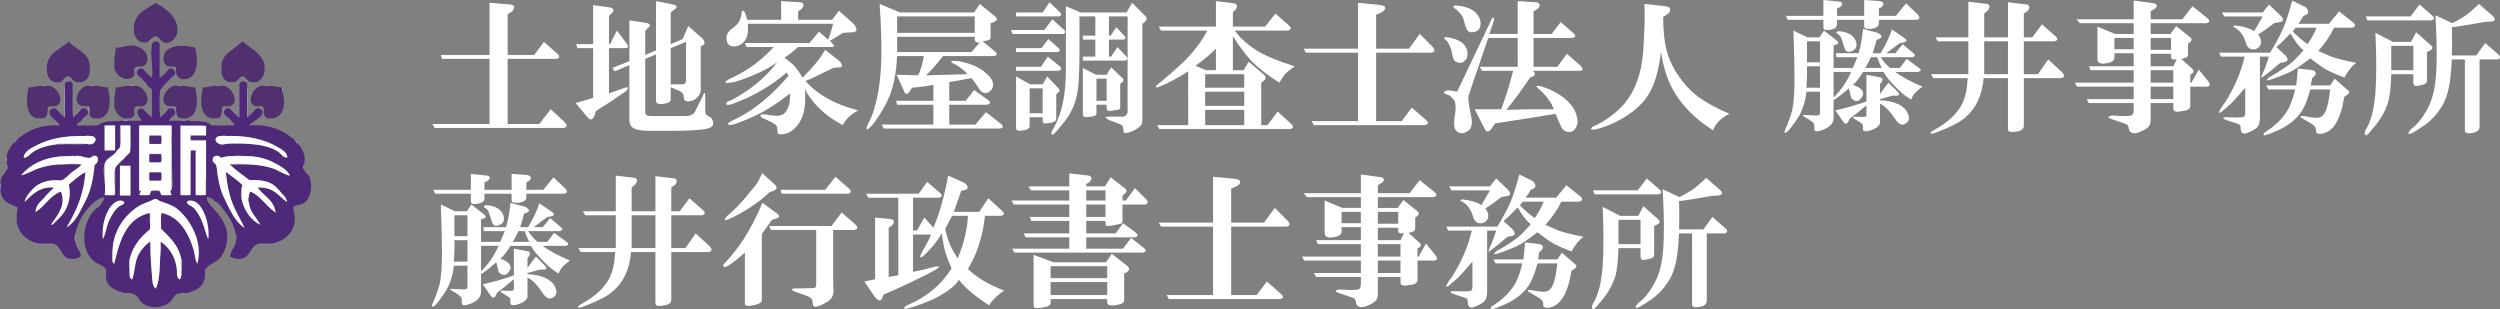 <?xml version="1.0" encoding="utf-8"?>
<!-- Generator: Adobe Illustrator 12.0.0, SVG Export Plug-In . SVG Version: 6.00 Build 51448)  -->
<!DOCTYPE svg PUBLIC "-//W3C//DTD SVG 1.1//EN" "http://www.w3.org/Graphics/SVG/1.1/DTD/svg11.dtd">
<svg  version="1.1" id="レイヤー_1" xmlns="http://www.w3.org/2000/svg" xmlns:xlink="http://www.w3.org/1999/xlink" width="354.889" height="43.911"
	 viewBox="0 0 354.889 43.911" style="overflow:visible;enable-background:new 0 0 354.889 43.911;" xml:space="preserve">
<rect x="0" y="0" width="354.889" height="43.911" fill="#808080" stroke="none"/>
<g id="XMLID_5_">
	<path style="fill:#4E297A;" d="M43.904,25.076c0.498,1.064,0.271,2.855-0.559,3.599c-0.502,0.454-1.122,0.333-1.675,0.686
		c-0.07,0.663,0.182,1.016,0.186,1.613c0.012,1.93-1.473,3.387-3.415,3.6c-0.585,0.064-1.29-0.137-1.926,0.063
		c-0.826,0.264-1.074,1.78-2.047,2.048c-0.555,0.154-1.243,0.024-1.801-0.247c-0.038-0.788,0.755-1.272,0.809-2.173
		c0.103-0.188,0.103-0.808,0-0.992c-0.302-1.686-1.182-2.79-2.05-3.911c-0.18-0.231-0.387-0.439-0.62-0.622
		c-0.521-0.222-0.689-0.8-1.489-0.743c0.095,0.881,0.892,1.45,1.428,2.11c0.76,0.936,1.665,2.094,1.489,3.975
		c-0.089,0.957-0.473,1.896-0.931,2.483c-0.595,0.764-1.702,0.83-2.236,1.799c0.307,2.048-0.97,2.874-2.545,3.229
		c-0.311,0.038-0.785-0.083-0.993,0.063c-0.816-0.018-0.895,0.749-1.428,1.238c-0.923,0.849-2.869,1.022-3.973,0.063
		c-0.503-0.438-0.546-1.189-1.491-1.303c-0.209-0.144-0.682-0.022-0.993-0.063c-1.151-0.333-2.44-0.771-2.607-2.111
		c-0.037-0.295,0.12-0.648,0.062-0.993c-0.121-0.716-0.813-0.801-1.428-1.18c-2.509-1.542-2.065-6.095,0.062-7.76
		c0.309-0.25,0.531-0.587,0.807-0.87c0.091-0.219,0.276-0.343,0.25-0.683c-1.027,0.117-1.994,1.186-2.609,1.985
		c-0.677,0.885-1.237,2.021-1.49,3.228c-0.104,0.229-0.104,0.888,0,1.12c0.085,0.83,0.786,1.361,0.807,2.051
		c-0.428,0.354-1.326,0.51-1.986,0.247c-0.7-0.28-0.938-1.69-1.801-1.987c-0.654-0.226-1.39,0-1.985-0.061
		c-1.707-0.176-3.166-1.417-3.353-3.168c0-0.269,0-0.536,0-0.807c-0.025-0.461,0.177-0.693,0.125-1.18
		c-1.221-0.455-2.445-0.908-2.421-2.606c0-0.27,0-0.538,0-0.809c-0.061-1.033,0.667-1.276,0.931-1.985
		c0.103-0.067,0.103-0.554,0-0.62c-0.036-0.151-0.087-0.285-0.06-0.5c0-0.208,0-0.413,0-0.623c0.086-0.866,0.52-1.384,0.93-1.923
		c0.234-0.181,0.439-0.389,0.621-0.621c1.452-1.156,3.123-2.093,5.897-1.924c0.167-0.408-1.393-1.145-1.365-1.863
		c0.014-0.328,0.513-0.813,0.994-0.431c0.336,0.346,0.769,0.89,1.118,1.084c0.005,0.027,0.034,0.032,0.064,0.034
		c0-1.531,0-3.061,0-4.594c-0.03-0.625,1.083-0.652,1.117-0.061c0.041,1.491-0.081,3.475,0.063,4.653
		c0.418-0.366,0.811-0.759,1.179-1.178c0.612-0.319,1.189,0.379,0.807,0.87c-0.314,0.263-0.604,0.551-0.868,0.868
		c-0.021,0-0.04,0-0.062,0c-0.183,0.17-0.582,0.451-0.557,0.623c0.973,0,1.945,0,2.917,0c0.575-0.459,1.445-0.625,2.485-0.623
		c0.25-0.04,0.66,0.08,0.807-0.063c0.145,0,0.289,0,0.434,0c0.208,0,0.415,0,0.621,0c0.625-0.038,1.733,0.081,2.047-0.061
		c-0.546-0.31-1.295-1.901,0.125-1.613c0.379,0.386,0.865,0.997,1.242,1.178c0-1.036,0-2.068,0-3.104
		c-0.043-0.349,0.127-0.915-0.187-0.991c-0.207-0.191-0.46-0.333-0.562-0.623c-0.409-0.462-0.842-0.897-1.303-1.305
		c-0.272-0.538,0.267-1.078,0.807-0.806c0.378,0.388,0.865,0.998,1.241,1.178c0.284-0.919-0.479-4.605,0.249-5.027
		c0.307-0.179,0.837,0.011,0.869,0.31c0,1.593,0,3.184,0,4.779c0.522-0.325,0.883-0.81,1.303-1.24
		c0.571-0.319,1.143,0.413,0.746,0.868c-0.585,0.533-1.144,1.093-1.676,1.675c-0.022,0.206-0.187,0.271-0.31,0.375
		c-0.103,1.158-0.103,2.751,0,3.909c0.397-0.346,0.77-0.718,1.117-1.118c0.109-0.16,0.413-0.125,0.683-0.125
		c0.228,0.125,0.477,0.672,0.186,0.931c-0.233,0.181-0.44,0.388-0.619,0.62c0,0.022,0,0.042,0,0.063
		c-0.057,0.029-0.112,0.053-0.125,0.123c0.601,0,1.202,0,1.8,0c0.207,0,0.414,0,0.622,0c0.144,0,0.289,0,0.434,0
		c0.146,0.145,0.558,0.025,0.808,0.065c0.957,0.033,1.916,0.071,2.357,0.62c1.058-0.04,2.606,0.083,3.353-0.061
		c-0.451-0.501-0.926-0.979-1.429-1.428c-0.383-0.468,0.167-1.18,0.745-0.87c0.447,0.361,0.793,0.821,1.243,1.178
		c-0.012,0.054,0.023,0.058,0.062,0.062c0-1.573,0-3.144,0-4.717c0.047-0.616,1.191-0.554,1.117,0.125c0,1.511,0,3.021,0,4.532
		c0.037,0.007,0.049-0.007,0.057-0.029c0.35-0.194,0.785-0.74,1.121-1.089c0.486-0.372,0.966,0.083,0.994,0.373
		c0.074,0.824-1.602,1.411-1.925,1.924c3.058-0.224,4.933,0.737,6.456,2.048c0.188,0.206,0.345,0.44,0.557,0.62
		c0.59,0.614,1.139,1.709,0.807,2.857c-0.102,0.107-0.102,0.639,0,0.743C43.287,24.526,43.729,24.706,43.904,25.076z M39.496,21.537
		c0.435,0.281,0.688,0.93,1.303,0.808c-0.056-0.788-0.861-1.156-1.427-1.491c-1.853-1.089-4.25-1.629-7.202-1.551
		c-0.128-0.103-0.681-0.103-0.808,0c-1.451,0.069-0.621,1.598,0.745,1.118c1.015,0,2.028,0,3.043,0
		C36.92,20.519,38.376,20.813,39.496,21.537z M40.739,28.675c-0.107-0.781-0.702-1.077-1.056-1.61
		c-0.181-0.234-0.388-0.441-0.621-0.622c-0.795-0.717-2.064-0.958-3.664-0.871c-0.921-0.714-2.082-1.517-2.793-2.233
		c0.87,0,1.739,0,2.608,0c1.281,0.049,2.323,0.205,3.291,0.495c0.965,0.29,1.704,0.893,2.668,1.121
		c-0.439-0.931-1.49-1.449-2.42-1.927c-1.116-0.574-2.488-0.892-4.034-0.87c-0.416-0.104-1.262-0.104-1.677,0
		c-0.651-0.009-1.189,0.092-1.677,0.248c-0.376-0.502-1.251-0.357-1.18,0.373c0.027,0.284,0.397,0.422,0.497,0.684
		c0.125,0.33,0.117,0.843,0.186,1.242c0.222,1.276,0.401,2.258,0.932,3.353c0.849,1.756,1.537,3.402,2.919,4.284
		c-0.554-1.181-1.249-2.243-1.739-3.542c-0.49-1.292-0.762-2.738-0.932-4.404c0.806,0.602,1.641,1.174,2.359,1.86
		c-0.076,0.214-0.115,0.467-0.125,0.745c-0.103,0.25-0.103,0.929,0,1.181c0.344,1.745,1.395,3.115,2.668,3.725
		c-0.527-1.066-1.475-1.71-1.613-3.166c0-0.269,0-0.539,0-0.807c-0.021-0.332,0.11-0.511,0.187-0.745
		c1.547,0.646,2.263,2.124,3.601,2.981c-0.204-1.638-1.462-2.221-2.297-3.229c-0.027-0.117-0.178-0.113-0.125-0.31
		c0.104,0,0.207,0,0.311,0C38.963,26.66,39.632,27.919,40.739,28.675z M29.564,33.952c0.265-2.182-0.805-5.328-2.358-5.462
		c-0.233-0.021-0.627-0.078-0.685,0.248c0.176,0.422,0.576,0.426,0.869,0.685c0.581,0.508,0.982,1.303,1.304,2.048
		C29.039,32.269,29.167,33.147,29.564,33.952z M29.253,27.683c0-0.868,0-1.736,0-2.604c0-1.718,0-3.437,0-5.155
		c-0.601-0.145-1.468-0.02-2.172-0.06c0-0.188,0-0.375,0-0.56c0.703-0.042,1.572,0.083,2.172-0.063c0-0.453,0-0.911,0-1.365
		c-1.097-0.146-2.463-0.021-3.664-0.063c0,3.292,0,6.581,0,9.872c0.355,0.103,1.139,0.103,1.492,0c0-2.092,0-4.18,0-6.271
		c0.227,0,0.456,0,0.684,0c0,2.091,0,4.179,0,6.271C28.117,27.787,28.9,27.787,29.253,27.683z M28.013,37.43
		c0.876-3.163-1.137-6.459-2.918-7.821c-0.708-0.542-1.443-0.707-2.358-1.056c-0.286-0.108-0.355-0.317-0.683-0.311
		c-0.265,0.005-0.534,0.23-0.745,0.311c-0.842,0.312-1.394,0.506-2.049,0.992c-1.738,1.286-3.207,3.312-3.291,6.144
		c-0.103,0.29-0.103,1.013,0,1.306c-0.003,0.232,0.1,0.354,0.249,0.433c0.774-3.303,1.714-6.436,5.029-7.201
		c0.04,0.498-0.083,1.161,0.062,1.554c0,0.248,0,0.498,0,0.745c-1.322,1.099-2.475,2.368-2.918,4.345
		c-0.103,0.332-0.103,1.096,0,1.428c0.018,0.563-0.091,1.25,0.372,1.366c0.393-1.045,0.334-2.216,0.747-3.166
		c0.398-0.925,1.015-1.62,1.738-2.172c0.186,0.396-0.063,1.221,0.124,1.613c0.049,1.064,0.094,2.006,0.187,2.979
		c0.074,0.775,0.026,1.676,0.558,2.049c0.667-1.339,0.513-3.499,0.684-5.338c0.143-0.31,0.021-0.888,0.062-1.303
		c1.119,0.75,2.024,2.125,2.236,3.785c0.063,0.51-0.101,1.222,0.372,1.553c0.18-0.071,0.231-0.266,0.248-0.499
		c0.143-0.124,0.024-0.517,0.062-0.741c0-0.146,0-0.293,0-0.437c0.104-0.168,0.104-0.763,0-0.933
		c-0.32-2.183-1.671-3.334-2.917-4.592c0.041-0.727-0.083-1.613,0.062-2.236c2.586,0.498,3.908,2.988,4.595,5.338
		C27.695,36.182,27.657,36.854,28.013,37.43z M24.412,23.836c0-1.357,0.048-2.538-0.063-3.415c0-0.373,0-0.746,0-1.118
		c0.103-0.353,0.103-1.138,0-1.488c-1.53,0-3.063,0-4.594,0c0,3.042,0,6.085,0,9.122c-0.099,0.247,0.268,0.024,0.248,0.188
		c-0.104,0.166-0.143,0.397-0.248,0.559c0.353,0.102,1.138,0.102,1.49,0c0.046-0.201,0.112-0.384,0.186-0.559
		c0.415,0,0.829,0,1.243,0c0.049,0.199,0.183,0.313,0.186,0.559c0.354,0.102,1.138,0.102,1.491,0
		c-0.05-0.199-0.184-0.311-0.187-0.559c0.001,0,0.003-0.002,0.004,0c0.001,0,0.003,0,0.008-0.002
		c0.016,0.002,0.038,0.012,0.048,0.002C24.68,26.814,24.412,24.688,24.412,23.836z M18.515,27.744c0-1.405,0-2.813,0-4.219
		c-0.497,0-0.994,0-1.49,0c0,1.405,0,2.813,0,4.219C17.521,27.744,18.018,27.744,18.515,27.744z M18.515,17.813
		c-0.477,0-0.952,0-1.428,0c-0.144,0.913-0.021,2.091-0.063,3.102c-0.106,0.205-0.328,0.294-0.434,0.498
		c-0.362,0.667-1.509,0.963-1.738,1.801c-0.281,1.024,0.017,2.143,0.063,3.311c0,0.19,0,0.38,0,0.571
		c-0.01,0.195-0.029,0.392-0.063,0.588c0.354,0.104,1.138,0.104,1.489,0c0-1.243,0-2.489,0-3.731
		c0.028-0.091,0.059-0.174,0.098-0.245c0.085-0.069,0.156-0.149,0.213-0.245c0.336-0.284,0.646-0.594,0.931-0.931
		c0.315-0.263,0.604-0.551,0.869-0.868C18.596,20.501,18.473,19.076,18.515,17.813z M16.901,29.299
		c0.276-0.211,0.682-0.146,0.744-0.624c-0.531-0.464-1.238-0.023-1.551,0.25c-1.069,0.939-1.696,3.084-1.489,5.027
		c0.427-0.818,0.496-1.778,0.869-2.605C15.801,30.616,16.311,29.742,16.901,29.299z M16.341,21.352c0-1.18,0-2.358,0-3.539
		c-0.497,0-0.993,0-1.49,0c0,1.181,0,2.359,0,3.539C15.349,21.352,15.845,21.352,16.341,21.352z M13.424,23.4
		c0.594-0.276,0.712-1.246,0-1.306c-0.272-0.022-0.381,0.277-0.684,0.309c-0.689,0.076-1.422-0.449-2.047-0.246
		c-0.107-0.104-0.639-0.104-0.746,0c-3.267-0.04-5.47,0.984-6.952,2.731c0.977-0.217,1.713-0.768,2.668-1.056
		c0.937-0.283,1.946-0.515,3.229-0.497c0.889,0,1.78,0,2.669,0c-0.151,0.339-0.826,0.694-1.366,1.117
		c-0.403,0.315-1.016,1.016-1.427,1.118c-0.321,0.08-0.764-0.018-1.056,0c-1.237,0.071-2.218,0.439-2.917,1.117
		c-0.519,0.505-1.132,1.187-1.303,1.986c1.022-1.006,2.134-2.246,4.158-2.048c-0.097,0.152-0.222,0.274-0.374,0.372
		c-0.252,0.203-0.481,0.431-0.683,0.684c-0.543,0.783-1.473,1.176-1.552,2.421c1.344-0.828,2.022-2.32,3.6-2.919
		c0.835,1.997-0.634,3.553-1.428,4.72c0.234,0.024,0.291-0.123,0.435-0.188c0.295-0.243,0.563-0.511,0.807-0.806
		c1-0.983,1.765-2.666,1.305-4.72c0.738-0.585,1.58-1.399,2.358-1.738c-0.22,3.275-1.364,5.631-2.668,7.824
		c1.334-0.791,1.938-2.354,2.668-3.727C12.883,27.115,13.254,25.348,13.424,23.4z M12.307,20.419
		c1.301,0.422,1.795-1.147,0.497-1.118c-0.107-0.103-0.639-0.103-0.745,0c-2.83-0.063-5.094,0.396-6.828,1.306
		c-0.773,0.406-1.843,0.879-1.861,1.801c0.601-0.047,0.915-0.587,1.364-0.87c0.921-0.578,1.99-0.886,3.351-1.056
		c0.333,0,0.662,0,0.994,0C10.135,20.441,11.354,20.564,12.307,20.419z"/>
	<path style="fill:#C5BAD2;" d="M43.157,23.338c0,0.248,0,0.498,0,0.743C43.055,23.974,43.055,23.445,43.157,23.338z"/>
	<path style="fill:#C5BAD2;" d="M41.793,19.863c0.234,0.158,0.411,0.373,0.557,0.62C42.137,20.303,41.981,20.066,41.793,19.863z"/>
	<path style="fill:#FFFFFF;" d="M40.799,22.345c-0.615,0.123-0.869-0.527-1.303-0.808c-1.12-0.724-2.575-1.02-4.346-1.118
		c-0.871-0.103-2.174-0.103-3.043,0c-1.366,0.482-2.195-1.046-0.745-1.118c0.269,0,0.538,0,0.808,0
		c2.951-0.078,5.349,0.464,7.202,1.553C39.937,21.188,40.742,21.557,40.799,22.345z"/>
	<path style="fill:#FFFFFF;" d="M39.682,27.064c0.354,0.533,0.949,0.829,1.056,1.61c-1.106-0.754-1.774-2.015-3.726-2.048
		c-0.024-0.137-0.33-0.049-0.374,0c-0.027,0.196,0.079,0.254,0.187,0.31c0.835,1.01,2.095,1.591,2.297,3.229
		c-1.337-0.856-2.053-2.336-3.601-2.98c-0.076,0.234-0.208,0.413-0.187,0.745c-0.103,0.127-0.103,0.681,0,0.807
		c0.138,1.454,1.087,2.099,1.614,3.165c-1.273-0.608-2.326-1.977-2.668-3.724c0-0.397,0-0.787,0-1.181
		c0.01-0.279,0.049-0.529,0.124-0.745c-0.717-0.688-1.552-1.259-2.358-1.861c0.169,1.669,0.441,3.115,0.932,4.404
		c0.492,1.299,1.186,2.359,1.739,3.542c-1.382-0.882-2.07-2.528-2.92-4.284c-0.528-1.094-0.709-2.073-0.93-3.352
		c-0.069-0.399-0.06-0.915-0.186-1.243c-0.101-0.261-0.469-0.399-0.498-0.683c-0.071-0.732,0.805-0.875,1.18-0.373
		c0.488-0.157,1.025-0.257,1.676-0.248c0.559,0,1.118,0,1.677,0c1.547-0.022,2.92,0.297,4.034,0.871
		c0.93,0.478,1.981,0.995,2.42,1.926c-0.964-0.226-1.702-0.83-2.667-1.12c-0.969-0.29-2.011-0.446-3.291-0.495
		c-0.726-0.105-1.883-0.105-2.608,0c0.712,0.716,1.872,1.52,2.793,2.233c1.597-0.087,2.868,0.154,3.664,0.87
		C39.242,26.674,39.449,26.881,39.682,27.064z"/>
	<path style="fill:#7F6A9C;" d="M40.303,14.151c0.102,0.147,0.102,0.721,0,0.868C40.303,14.729,40.303,14.441,40.303,14.151z"/>
	<path style="fill:#51306F;" d="M40.303,14.151c0,0.29,0,0.578,0,0.868c-0.148,0.973-0.659,1.575-1.551,1.8
		c-0.207,0-0.415,0-0.623,0c-0.335-0.058-0.507-0.279-0.682-0.495c0-0.065,0-0.125,0-0.187c-0.039-0.271,0.081-0.701-0.062-0.871
		c-0.206-0.379-0.74-0.074-1.118-0.186c-1.507-0.446-0.247-3.139,1.241-2.918c0.249,0,0.497,0,0.745,0
		c0.663,0.02,1.143,0.223,1.801,0.25c0.039,0.187-0.081,0.536,0.061,0.618C40.198,13.388,40.296,13.722,40.303,14.151z"/>
	<path style="fill:#C5BAD2;" d="M40.055,12.413c0.143,0.087,0.024,0.433,0.061,0.621C39.974,12.948,40.093,12.6,40.055,12.413z"/>
	<path style="fill:#C5BAD2;" d="M39.062,26.442c0.233,0.181,0.438,0.385,0.62,0.622C39.449,26.881,39.242,26.674,39.062,26.442z"/>
	<path style="fill:#7F6A9C;" d="M38.129,16.822c0.208,0,0.415,0,0.623,0C38.683,16.924,38.196,16.924,38.129,16.822z"/>
	<path style="fill:#C5BAD2;" d="M38.253,12.165c-0.248,0-0.496,0-0.745,0C37.616,12.06,38.146,12.06,38.253,12.165z"/>
	<path style="fill:#51306F;" d="M37.57,9.681c0.008,0.959-0.327,1.479-1.054,1.988c-0.083,0-0.166,0-0.249,0
		c-0.207,0-0.414,0-0.621,0c-0.568-0.116-0.7-0.667-1.179-0.87c-0.557,0.145-0.644,0.763-1.24,0.87c-0.207,0-0.414,0-0.622,0
		c-0.716-0.154-1.062-0.676-1.18-1.428c0-0.353,0-0.703,0-1.055c0.175-1.27,1.122-1.854,2.11-2.546
		c0.155-0.106,0.843-0.743,0.868-0.743c0.084-0.004,0.929,0.715,1.242,0.931C36.535,7.438,37.562,8.247,37.57,9.681z"/>
	<path style="fill:#7F6A9C;" d="M37.386,15.267c0.143,0.167,0.023,0.6,0.062,0.871C37.303,15.969,37.425,15.539,37.386,15.267z"/>
	<path style="fill:#C5BAD2;" d="M37.013,26.627c-0.104,0-0.208,0-0.311,0c-0.053,0.198,0.097,0.191,0.123,0.31
		c-0.107-0.056-0.214-0.115-0.186-0.31C36.683,26.578,36.988,26.49,37.013,26.627z"/>
	<path style="fill:#7F6A9C;" d="M35.646,11.669c0.207,0,0.414,0,0.621,0C36.202,11.772,35.714,11.772,35.646,11.669z"/>
	<path style="fill:#7F6A9C;" d="M35.15,16.572c0.409-0.315,0.709-0.739,1.118-1.056c-0.337,0.349-0.772,0.893-1.121,1.087
		C35.148,16.594,35.15,16.583,35.15,16.572z"/>
	<path style="fill:#7F6A9C;" d="M35.336,27.932c0,0.268,0,0.538,0,0.807C35.234,28.612,35.234,28.06,35.336,27.932z"/>
	<path style="fill:#C5BAD2;" d="M35.212,23.338c-0.868,0-1.738,0-2.608,0C33.33,23.235,34.487,23.235,35.212,23.338z"/>
	<path style="fill:#C5BAD2;" d="M35.15,20.419c-1.013,0-2.026,0-3.042,0C32.979,20.316,34.28,20.316,35.15,20.419z"/>
	<path style="fill:#C5BAD2;" d="M35.15,16.572c0,0.011-0.002,0.022-0.003,0.033c-0.021,0.011-0.039,0.021-0.058,0.029
		c0-1.511,0-3.021,0-4.532C35.232,13.468,35.109,15.102,35.15,16.572z"/>
	<path style="fill:#C5BAD2;" d="M35.089,16.632c0.02-0.007,0.038-0.016,0.058-0.029C35.138,16.627,35.125,16.641,35.089,16.632z"/>
	<path style="fill:#7F6A9C;" d="M34.718,22.157c-0.559,0-1.119,0-1.677,0C33.454,22.055,34.3,22.055,34.718,22.157z"/>
	<path style="fill:#C5BAD2;" d="M34.281,26.999c0,0.395,0,0.788,0,1.181C34.178,27.93,34.178,27.249,34.281,26.999z"/>
	<path style="fill:#7F6A9C;" d="M33.972,11.978c0,1.573,0,3.146,0,4.717c-0.038-0.001-0.074-0.008-0.062-0.062
		c0-0.02,0-0.042,0-0.06C33.95,15.062,33.827,13.385,33.972,11.978z"/>
	<path style="fill:#C5BAD2;" d="M33.91,16.572c0,0.018,0,0.04,0,0.06c-0.449-0.357-0.795-0.817-1.243-1.178
		C33.18,15.729,33.448,16.246,33.91,16.572z"/>
	<path style="fill:#7F6A9C;" d="M33.474,33.271c0.104,0.185,0.104,0.804,0,0.992C33.474,33.93,33.474,33.601,33.474,33.271z"/>
	<path style="fill:#7F6A9C;" d="M32.605,11.669c0.208,0,0.415,0,0.622,0C33.159,11.772,32.672,11.772,32.605,11.669z"/>
	<path style="fill:#51306F;" d="M31.364,12.165c1.336-0.254,2.759,2.253,1.428,2.854c-0.341,0.154-0.898-0.065-1.243,0.185
		c-0.08,0.728-0.032,1.582-0.807,1.615c-0.208,0-0.414,0-0.62,0c-1.814-0.335-1.729-2.608-1.304-4.407
		c0.703,0,1.162-0.246,1.862-0.248C30.909,12.165,31.136,12.165,31.364,12.165z"/>
	<path style="fill:#7F6A9C;" d="M32.171,19.303c-0.269,0-0.538,0-0.807,0C31.49,19.201,32.042,19.201,32.171,19.303z"/>
	<path style="fill:#C5BAD2;" d="M31.921,16.324c0.502,0.448,0.978,0.926,1.429,1.428C32.849,17.302,32.373,16.824,31.921,16.324z"/>
	<path style="fill:#7F6A9C;" d="M31.425,9.184c0,0.353,0,0.703,0,1.056C31.323,10.03,31.323,9.393,31.425,9.184z"/>
	<path style="fill:#C5BAD2;" d="M31.364,12.165c-0.228,0-0.454,0-0.683,0C30.767,12.06,31.276,12.06,31.364,12.165z"/>
	<path style="fill:#7F6A9C;" d="M30.806,28.738c0.233,0.181,0.44,0.388,0.62,0.622C31.191,29.18,30.987,28.973,30.806,28.738z"/>
	<path style="fill:#7F6A9C;" d="M30.123,16.822c0.207,0,0.413,0,0.62,0C30.676,16.924,30.19,16.924,30.123,16.822z"/>
	<path style="fill:#FFFFFF;" d="M27.206,28.49c1.555,0.134,2.624,3.277,2.358,5.462c-0.397-0.805-0.525-1.684-0.869-2.483
		c-0.322-0.745-0.724-1.538-1.304-2.048c-0.293-0.257-0.693-0.261-0.869-0.683C26.578,28.412,26.973,28.47,27.206,28.49z"/>
	<path style="fill:#C5BAD2;" d="M29.253,25.076c0,0.87,0,1.738,0,2.606c-0.021,0-0.042,0-0.062,0
		C29.232,26.834,29.109,25.821,29.253,25.076z"/>
	<path style="fill:#FFFFFF;" d="M29.253,19.923c0,1.718,0,3.437,0,5.155c-0.144,0.743-0.021,1.756-0.062,2.604
		c-0.455,0-0.911,0-1.366,0c0-2.109,0-4.222,0-6.331c-0.019,0-0.041,0-0.06,0c-0.229,0-0.456,0-0.683,0
		c-0.144,1.988-0.021,4.241-0.063,6.331c-0.455,0-0.912,0-1.365,0c0-3.268,0-6.538,0-9.807c1.199,0,2.4,0,3.6,0
		c0,0.455,0,0.912,0,1.365c-0.724,0-1.448,0-2.172,0c-0.021,0-0.042,0-0.063,0c0.04,0.208-0.08,0.578,0.063,0.683
		C27.804,19.923,28.529,19.923,29.253,19.923z"/>
	<path style="fill:#C5BAD2;" d="M29.253,17.875c-1.199,0-2.4,0-3.6,0c0,3.269,0,6.538,0,9.807c-0.021,0-0.042,0-0.063,0
		c0-3.289,0-6.581,0-9.873C26.79,17.855,28.156,17.73,29.253,17.875z"/>
	<path style="fill:#7F6A9C;" d="M27.081,19.241c0.724,0,1.449,0,2.172,0c-0.601,0.143-1.468,0.021-2.172,0.063
		C27.081,19.283,27.081,19.261,27.081,19.241z"/>
	<path style="fill:#7F6A9C;" d="M29.253,19.923c-0.724,0-1.449,0-2.172,0c0-0.02,0-0.04,0-0.06
		C27.785,19.903,28.652,19.779,29.253,19.923z"/>
	<path style="fill:#7F6A9C;" d="M29.191,27.683c0.022,0,0.041,0,0.062,0c-0.353,0.104-1.136,0.104-1.489,0c0.019,0,0.042,0,0.061,0
		C28.281,27.683,28.735,27.683,29.191,27.683z"/>
	<path style="fill:#FFFFFF;" d="M25.094,29.608c1.781,1.362,3.793,4.658,2.918,7.821c-0.356-0.576-0.317-1.246-0.496-1.863
		c-0.687-2.348-2.01-4.841-4.595-5.339c-0.144,0.621-0.021,1.509-0.062,2.236c1.246,1.259,2.597,2.407,2.917,4.593
		c0,0.31,0,0.62,0,0.93c0,0.146,0,0.292,0,0.437c-0.141,0.126-0.021,0.515-0.062,0.744c-0.018,0.232-0.068,0.429-0.247,0.498
		c-0.474-0.33-0.309-1.042-0.373-1.553c-0.211-1.661-1.116-3.03-2.236-3.785c-0.136,0.072-0.027,0.927-0.061,1.306
		c-0.17,1.839-0.017,3.997-0.683,5.338c-0.532-0.373-0.484-1.271-0.559-2.048c-0.092-0.976-0.137-1.917-0.187-2.98
		c-0.058-0.479,0.134-1.539-0.125-1.615c-0.722,0.553-1.339,1.25-1.737,2.174c-0.413,0.95-0.354,2.122-0.746,3.166
		c-0.464-0.12-0.356-0.805-0.373-1.365c0-0.475,0-0.95,0-1.429c0.444-1.977,1.595-3.247,2.919-4.346c0-0.247,0-0.498,0-0.743
		c-0.037-0.462,0.075-1.399-0.063-1.554c-3.314,0.764-4.254,3.898-5.028,7.2c-0.148-0.078-0.251-0.2-0.249-0.436
		c0-0.432,0-0.867,0-1.303c0.084-2.833,1.552-4.857,3.29-6.144c0.657-0.484,1.209-0.68,2.05-0.994
		c0.211-0.079,0.48-0.304,0.745-0.31c0.328-0.005,0.398,0.202,0.684,0.31C23.651,28.901,24.388,29.066,25.094,29.608z"/>
	<path style="fill:#C5BAD2;" d="M27.825,21.352c0,2.109,0,4.22,0,6.331c-0.021,0-0.042,0-0.061,0c0-2.092,0-4.18,0-6.271
		c0-0.021,0-0.038,0-0.061C27.785,21.352,27.804,21.352,27.825,21.352z"/>
	<path style="fill:#7F6A9C;" d="M27.764,21.352c0,0.022,0,0.04,0,0.061c-0.228,0-0.456,0-0.684,0c0-0.021,0-0.038,0-0.061
		C27.308,21.352,27.536,21.352,27.764,21.352z"/>
	<path style="fill:#51306F;" d="M27.701,6.765c0.458,1.598,0.443,4.208-1.304,4.467c-0.919,0.138-1.595-0.404-1.365-1.614
		c-0.405-0.368-0.867-0.028-1.303-0.249c-0.452-0.226-0.597-0.833-0.497-1.364C23.548,6.327,26.037,6.305,27.701,6.765z"/>
	<path style="fill:#51306F;" d="M27.701,12.413c0.424,1.807,0.508,4.065-1.304,4.407c-0.207,0-0.414,0-0.621,0
		c-0.687-0.078-0.822-0.709-0.744-1.553c-0.291-0.343-0.937-0.083-1.303-0.248c-1.321-0.596,0.062-3.1,1.428-2.856
		c0.228,0,0.455,0,0.684,0C26.54,12.167,26.998,12.413,27.701,12.413z"/>
	<path style="fill:#7F6A9C;" d="M27.64,17.192c-0.25-0.04-0.66,0.08-0.808-0.063C27.083,17.17,27.493,17.049,27.64,17.192z"/>
	<path style="fill:#C5BAD2;" d="M27.081,21.412c0,2.093,0,4.181,0,6.271c-0.02,0-0.042,0-0.062,0
		c0.041-2.09-0.082-4.345,0.062-6.331C27.081,21.372,27.081,21.392,27.081,21.412z"/>
	<path style="fill:#C5BAD2;" d="M27.081,19.863c0,0.018,0,0.04,0,0.06c-0.142-0.105-0.023-0.475-0.062-0.683
		c0.021,0,0.041,0,0.062,0c0,0.021,0,0.042,0,0.063C27.081,19.488,27.081,19.676,27.081,19.863z"/>
	<path style="fill:#7F6A9C;" d="M27.019,27.683c0.021,0,0.041,0,0.062,0c-0.353,0.104-1.137,0.104-1.492,0c0.023,0,0.042,0,0.063,0
		C26.107,27.683,26.564,27.683,27.019,27.683z"/>
	<path style="fill:#7F6A9C;" d="M25.529,41.651c0.208-0.146,0.681-0.025,0.993-0.063C26.315,41.731,25.841,41.61,25.529,41.651z"/>
	<path style="fill:#7F6A9C;" d="M25.776,16.822c0.207,0,0.414,0,0.621,0C26.332,16.924,25.844,16.924,25.776,16.822z"/>
	<path style="fill:#C5BAD2;" d="M26.397,17.13c-0.208,0-0.414,0-0.621,0c0-0.02,0-0.04,0-0.063
		C25.965,17.107,26.311,16.987,26.397,17.13z"/>
	<path style="fill:#C5BAD2;" d="M25.84,12.165c-0.228,0-0.457,0-0.685,0C25.243,12.06,25.752,12.06,25.84,12.165z"/>
	<path style="fill:#7F6A9C;" d="M25.776,37.057c0.104,0.167,0.104,0.763,0,0.93C25.776,37.677,25.776,37.366,25.776,37.057z"/>
	<path style="fill:#7F6A9C;" d="M25.776,17.067c0,0.02,0,0.042,0,0.063c-0.598,0-1.199,0-1.799,0
		c0.013-0.072,0.068-0.096,0.125-0.123C24.536,17.152,25.239,17.027,25.776,17.067z"/>
	<path style="fill:#C5BAD2;" d="M25.776,38.423c-0.038,0.227,0.081,0.617-0.062,0.742C25.755,38.938,25.635,38.549,25.776,38.423z"
		/>
	<path style="fill:#51306F;" d="M22.426,0.617c1.073,0.538,3.062,2.024,2.731,4.032c-0.13,0.792-1.104,1.895-2.172,1.243
		c-0.234-0.246-0.412-0.542-0.747-0.683c-0.116-0.123-0.227-0.018-0.373,0c-0.291,0.228-0.525,0.509-0.807,0.745
		c-2.251,0.618-2.626-2.455-1.305-3.912c0.674-0.741,1.592-1.033,2.049-1.489c0.139-0.042,0.164-0.196,0.296-0.243
		c0.008,0,0.013,0,0.02,0.004C22.197,0.443,22.299,0.543,22.426,0.617z"/>
	<path style="fill:#7F6A9C;" d="M24.35,20.419c0.111,0.879,0.063,2.06,0.063,3.414c0,0.854,0.269,2.981-0.188,3.289
		c-0.011,0.009-0.033,0-0.048,0c0.264-0.045,0.172-1.049,0.172-1.611C24.35,23.898,24.35,21.791,24.35,20.419z"/>
	<path style="fill:#7F6A9C;" d="M24.35,17.813c0.103,0.353,0.103,1.138,0,1.488C24.35,18.808,24.35,18.31,24.35,17.813z"/>
	<path style="fill:#FFFFFF;" d="M24.35,25.511c0,0.561,0.091,1.566-0.172,1.611c-0.004,0-0.005,0-0.009,0c-0.001,0-0.003,0-0.004,0
		c0.003,0.25,0.137,0.361,0.186,0.561c-0.497,0-0.993,0-1.489,0c-0.003-0.246-0.137-0.359-0.186-0.561
		c-0.27-0.102-0.973-0.102-1.242,0c-0.074,0.177-0.14,0.359-0.187,0.561c-0.497,0-0.993,0-1.491,0
		c0.106-0.163,0.145-0.396,0.249-0.561c0.021-0.163-0.347,0.062-0.249-0.186c0-3.038,0-6.083,0-9.124c1.532,0,3.064,0,4.594,0
		c0,0.498,0,0.996,0,1.488c0,0.375,0,0.746,0,1.121C24.35,21.791,24.35,23.898,24.35,25.511z M22.858,20.419
		c0.11-0.256,0.093-0.919,0-1.178c-0.536,0-1.074,0-1.614,0c-0.092,0.259-0.11,0.922,0,1.178
		C21.784,20.419,22.322,20.419,22.858,20.419z M22.858,23.027c0.11-0.257,0.093-0.919,0-1.178c-0.536,0-1.074,0-1.614,0
		c-0.092,0.261-0.11,0.924,0,1.178C21.784,23.027,22.322,23.027,22.858,23.027z M22.858,25.634c0.1-0.269,0.1-0.912,0-1.179
		c-0.536,0-1.074,0-1.614,0c-0.101,0.267-0.101,0.915,0,1.179C21.784,25.634,22.322,25.634,22.858,25.634z"/>
	<path style="fill:#7F6A9C;" d="M22.858,27.683c0.498,0,0.993,0,1.491,0C23.996,27.787,23.212,27.787,22.858,27.683z"/>
	<path style="fill:#7F6A9C;" d="M24.722,16.324c-0.181,0.232-0.389,0.44-0.62,0.62C24.282,16.712,24.49,16.505,24.722,16.324z"/>
	<path style="fill:#FFFFFF;" d="M24.177,27.122c-0.004,0-0.005,0-0.009,0C24.17,27.122,24.173,27.122,24.177,27.122z"/>
	<path style="fill:#7F6A9C;" d="M23.978,9.806c-0.42,0.428-0.782,0.913-1.303,1.24c0-1.595,0-3.186,0-4.779
		c0.144,1.428,0.02,3.124,0.061,4.654C23.124,10.772,23.538,10.112,23.978,9.806z"/>
	<path style="fill:#C5BAD2;" d="M22.735,16.572c0.407-0.315,0.708-0.739,1.118-1.056c-0.345,0.4-0.719,0.77-1.118,1.116
		C22.735,16.612,22.735,16.592,22.735,16.572z"/>
	<path style="fill:#7F6A9C;" d="M24.722,10.674c-0.534,0.585-1.092,1.145-1.676,1.675C23.579,11.766,24.136,11.208,24.722,10.674z"
		/>
	<path style="fill:#7F6A9C;" d="M22.858,19.241c0.093,0.259,0.11,0.922,0,1.178c0-0.371,0-0.743,0-1.118c-0.536,0-1.074,0-1.614,0
		c0,0.373,0,0.746,0,1.118c-0.11-0.256-0.092-0.919,0-1.178C21.784,19.241,22.322,19.241,22.858,19.241z"/>
	<path style="fill:#7F6A9C;" d="M22.858,21.847c0.093,0.261,0.11,0.923,0,1.18c0-0.373,0-0.745,0-1.118c-0.536,0-1.074,0-1.614,0
		c0,0.373,0,0.744,0,1.118c-0.11-0.257-0.092-0.919,0-1.18C21.784,21.847,22.322,21.847,22.858,21.847z"/>
	<path style="fill:#7F6A9C;" d="M22.858,24.455c0.1,0.268,0.1,0.915,0,1.181c-0.536,0-1.074,0-1.614,0
		c-0.101-0.266-0.101-0.914,0-1.181C21.784,24.455,22.322,24.455,22.858,24.455z M22.858,25.573c0-0.353,0-0.703,0-1.055
		c-0.536,0-1.074,0-1.614,0c0,0.351,0,0.702,0,1.055C21.784,25.573,22.322,25.573,22.858,25.573z"/>
	<path style="fill:#4E297A;" d="M22.858,24.519c0,0.351,0,0.702,0,1.055c-0.536,0-1.074,0-1.614,0c0-0.353,0-0.703,0-1.055
		C21.784,24.519,22.322,24.519,22.858,24.519z"/>
	<path style="fill:#4E297A;" d="M22.858,21.909c0,0.373,0,0.746,0,1.118c-0.536,0-1.074,0-1.614,0c0-0.37,0-0.743,0-1.118
		C21.784,21.909,22.322,21.909,22.858,21.909z"/>
	<path style="fill:#4E297A;" d="M22.858,19.303c0,0.373,0,0.745,0,1.118c-0.536,0-1.074,0-1.614,0c0-0.373,0-0.746,0-1.118
		C21.784,19.303,22.322,19.303,22.858,19.303z"/>
	<path style="fill:#C5BAD2;" d="M22.858,34.325c-0.04,0.413,0.083,0.99-0.061,1.303C22.832,35.249,22.723,34.396,22.858,34.325z"/>
	<path style="fill:#7F6A9C;" d="M22.735,16.572c0,0.018,0,0.04,0,0.06c-0.103-1.159-0.103-2.751,0-3.91
		C22.735,14.006,22.735,15.289,22.735,16.572z"/>
	<path style="fill:#7F6A9C;" d="M22.238,5.211c0.334,0.143,0.513,0.438,0.747,0.684C22.706,5.698,22.516,5.41,22.238,5.211z"/>
	<path style="fill:#7F6A9C;" d="M22.675,27.124c-0.414,0-0.829,0-1.242,0C21.702,27.021,22.404,27.021,22.675,27.124z"/>
	<path style="fill:#C5BAD2;" d="M22.426,0.617c-0.127-0.076-0.228-0.174-0.304-0.301C22.231,0.345,22.341,0.461,22.426,0.617z"/>
	<path style="fill:#080103;" d="M22.114,0.307c0.002,0.004,0.004,0.006,0.005,0.009c-0.007-0.002-0.012-0.002-0.02-0.004
		C22.106,0.309,22.11,0.309,22.114,0.307z"/>
	<path style="fill:#C5BAD2;" d="M21.804,0.557c0.081-0.197,0.19-0.264,0.298-0.244C21.967,0.36,21.943,0.517,21.804,0.557z"/>
	<path style="fill:#C5BAD2;" d="M21.867,5.211c-0.245,0.275-0.465,0.571-0.807,0.746C21.34,5.72,21.575,5.439,21.867,5.211z"/>
	<path style="fill:#7F6A9C;" d="M21.37,12.538c0.314,0.078,0.143,0.645,0.187,0.993C21.378,13.314,21.628,12.671,21.37,12.538z"/>
	<path style="fill:#C5BAD2;" d="M21.246,34.325c0.256,0.074,0.065,1.134,0.124,1.613C21.185,35.546,21.432,34.721,21.246,34.325z"/>
	<path style="fill:#7F6A9C;" d="M21.246,30.228c0.139,0.152,0.024,1.092,0.062,1.554C21.162,31.387,21.286,30.726,21.246,30.228z"/>
	<path style="fill:#7F6A9C;" d="M19.755,27.683c0.499,0,0.996,0,1.491,0C20.893,27.787,20.108,27.787,19.755,27.683z"/>
	<path style="fill:#7F6A9C;" d="M20.314,9.806c0.45,0.355,0.792,0.821,1.241,1.178C21.179,10.804,20.691,10.194,20.314,9.806z"/>
	<path style="fill:#7F6A9C;" d="M20.314,15.454c0.45,0.357,0.792,0.823,1.241,1.178C21.179,16.452,20.691,15.842,20.314,15.454z"/>
	<path style="fill:#51306F;" d="M18.701,6.452c1.26,0.029,2.332,0.979,2.236,2.049c-0.032,0.357-0.222,0.705-0.56,0.868
		c-0.423,0.205-0.908-0.098-1.241,0.249c-0.144,0.167-0.021,0.601-0.062,0.871c0,0.06,0,0.125,0,0.185
		c-0.895,1.25-2.85,0.1-2.856-1.239c0-0.312,0-0.623,0-0.933c0-0.64,0.248-1.036,0.186-1.736
		C17.202,6.796,17.912,6.435,18.701,6.452z"/>
	<path style="fill:#51306F;" d="M19.011,12.165c1.62-0.141,2.706,2.483,1.242,2.916c-0.353,0.105-0.929-0.178-1.119,0.188
		c-0.143,0.167-0.022,0.598-0.062,0.87c0,0.061,0,0.124,0,0.188c-0.175,0.216-0.348,0.438-0.682,0.496c-0.229,0-0.455,0-0.684,0
		c-0.816-0.257-1.33-0.822-1.49-1.738c0-0.311,0-0.621,0-0.929c-0.016-0.66,0.258-1.026,0.187-1.738
		c0.693-0.011,1.176-0.23,1.862-0.25C18.515,12.165,18.761,12.165,19.011,12.165z"/>
	<path style="fill:#7F6A9C;" d="M18.141,17.067c0.682,0,1.366,0,2.048,0c-0.314,0.143-1.425,0.024-2.048,0.063
		C18.141,17.11,18.141,17.087,18.141,17.067z"/>
	<path style="fill:#7F6A9C;" d="M19.508,10.612c0.46,0.408,0.895,0.841,1.303,1.305C20.351,11.506,19.916,11.074,19.508,10.612z"/>
	<path style="fill:#7F6A9C;" d="M19.135,9.618c-0.04,0.271,0.081,0.701-0.062,0.871C19.114,10.217,18.991,9.786,19.135,9.618z"/>
	<path style="fill:#7F6A9C;" d="M19.135,15.267c-0.04,0.27,0.081,0.703-0.062,0.871C19.114,15.867,18.991,15.434,19.135,15.267z"/>
	<path style="fill:#C5BAD2;" d="M19.011,12.165c-0.249,0-0.496,0-0.744,0C18.374,12.06,18.903,12.06,19.011,12.165z"/>
	<path style="fill:#7F6A9C;" d="M18.638,41.651c-0.311-0.041-0.784,0.08-0.993-0.063C17.956,41.626,18.429,41.506,18.638,41.651z"/>
	<path style="fill:#FFFFFF;" d="M18.515,23.525c0,1.405,0,2.812,0,4.219c-0.497,0-0.994,0-1.49,0c0-1.407,0-2.813,0-4.219
		C17.521,23.525,18.018,23.525,18.515,23.525z"/>
	<path style="fill:#FFFFFF;" d="M17.087,17.813c0.476,0,0.952,0,1.428,0c-0.04,1.263,0.082,2.687-0.063,3.852
		c-0.315,0.261-0.604,0.55-0.869,0.868c-0.335,0.283-0.646,0.594-0.931,0.929c-0.087,0.062-0.156,0.14-0.213,0.245
		c-0.03,0.024-0.063,0.049-0.098,0.069c0,0.058,0,0.118,0,0.178c-0.265,0.923,0.082,2.709-0.061,3.731c-0.454,0-0.91,0-1.365,0
		c0-0.198,0-0.393,0-0.586c0.009-0.195,0.008-0.382,0-0.573c0-0.358,0-0.711,0-1.077c0-0.723-0.192-1.685,0-2.296
		c0.209-0.665,1.452-1.138,1.676-1.738c0.106-0.201,0.327-0.292,0.434-0.495C17.169,20.006,17.044,18.828,17.087,17.813z"/>
	<path style="fill:#C5BAD2;" d="M18.391,36.869c0,0.478,0,0.952,0,1.428C18.287,37.965,18.287,37.201,18.391,36.869z"/>
	<path style="fill:#7F6A9C;" d="M17.707,16.822c0.229,0,0.455,0,0.684,0C18.302,16.924,17.794,16.924,17.707,16.822z"/>
	<path style="fill:#C5BAD2;" d="M18.141,17.067c0,0.02,0,0.042,0,0.063c-0.208,0-0.413,0-0.622,0
		C17.606,16.987,17.953,17.107,18.141,17.067z"/>
	<path style="fill:#51306F;" d="M18.452,21.662c-0.264,0.314-0.553,0.604-0.869,0.868C17.847,22.215,18.137,21.925,18.452,21.662z"
		/>
	<path style="fill:#FFFFFF;" d="M17.645,28.675c-0.063,0.478-0.467,0.413-0.744,0.624c-0.59,0.444-1.1,1.317-1.428,2.048
		c-0.374,0.825-0.444,1.787-0.87,2.605c-0.206-1.943,0.42-4.088,1.49-5.029C16.406,28.651,17.114,28.211,17.645,28.675z"/>
	<path style="fill:#7F6A9C;" d="M17.087,17.813c-0.042,1.015,0.083,2.193-0.063,3.102C17.066,19.903,16.943,18.725,17.087,17.813z"
		/>
	<path style="fill:#7F6A9C;" d="M16.28,17.192c0.146-0.143,0.556-0.022,0.807-0.063C16.939,17.272,16.53,17.152,16.28,17.192z"/>
	<path style="fill:#7F6A9C;" d="M17.583,22.53c-0.284,0.337-0.594,0.647-0.931,0.931C16.937,23.126,17.247,22.815,17.583,22.53z"/>
	<path style="fill:#C5BAD2;" d="M16.652,23.461c-0.056,0.096-0.126,0.178-0.213,0.245C16.496,23.601,16.566,23.521,16.652,23.461z"
		/>
	<path style="fill:#FFFFFF;" d="M16.341,23.773c0.035-0.021,0.068-0.043,0.098-0.067c-0.039,0.071-0.072,0.154-0.098,0.245
		C16.341,23.894,16.341,23.831,16.341,23.773z"/>
	<path style="fill:#C5BAD2;" d="M16.341,23.951c0,1.245,0,2.488,0,3.731c-0.021,0-0.041,0-0.061,0
		C16.424,26.66,16.076,24.873,16.341,23.951z"/>
	<path style="fill:#FFFFFF;" d="M16.341,17.813c0,1.181,0,2.359,0,3.539c-0.497,0-0.993,0-1.49,0c0-1.18,0-2.358,0-3.539
		C15.349,17.813,15.845,17.813,16.341,17.813z"/>
	<path style="fill:#7F6A9C;" d="M16.28,27.683c0.02,0,0.041,0,0.061,0c-0.353,0.104-1.137,0.104-1.49,0c0.021,0,0.042,0,0.062,0
		C15.371,27.683,15.826,27.683,16.28,27.683z"/>
	<path style="fill:#7F6A9C;" d="M16.217,14.151c0,0.31,0,0.62,0,0.93C16.115,14.914,16.115,14.318,16.217,14.151z"/>
	<path style="fill:#7F6A9C;" d="M16.217,8.501c0,0.312,0,0.623,0,0.933C16.115,9.266,16.115,8.67,16.217,8.501z"/>
	<path style="fill:#C5BAD2;" d="M15.968,35.69c0,0.433,0,0.87,0,1.305C15.866,36.704,15.866,35.981,15.968,35.69z"/>
	<path style="fill:#C5BAD2;" d="M16.591,21.412c-0.224,0.6-1.467,1.073-1.676,1.738c-0.192,0.611,0,1.572,0,2.296
		c0,0.366,0,0.721,0,1.077c-0.047-1.168-0.343-2.289-0.062-3.313C15.082,22.375,16.228,22.079,16.591,21.412z"/>
	<path style="fill:#51306F;" d="M15.286,12.35c0.464,1.719,0.552,4.182-1.242,4.47c-0.208,0-0.414,0-0.621,0
		c-0.441-0.053-0.688-0.303-0.745-0.745c-0.051-0.359,0.16-0.984-0.249-0.993c-2.668,0.292-1.445-3.108,0.31-2.916
		c0.248,0,0.497,0,0.746,0C14.146,12.127,14.727,12.495,15.286,12.35z"/>
	<path style="fill:#FFFFFF;" d="M14.915,26.525c0.008,0.188,0.009,0.378,0,0.569C14.915,26.903,14.915,26.714,14.915,26.525z"/>
	<path style="fill:#C5BAD2;" d="M14.915,27.095c0,0.195,0,0.389,0,0.588c-0.021,0-0.042,0-0.062,0
		C14.886,27.486,14.906,27.29,14.915,27.095z"/>
	<path style="fill:#C5BAD2;" d="M14.541,28.675c-0.275,0.283-0.498,0.62-0.806,0.87C13.982,29.232,14.217,28.91,14.541,28.675z"/>
	<path style="fill:#7F6A9C;" d="M13.424,16.822c0.207,0,0.413,0,0.621,0C13.978,16.924,13.49,16.924,13.424,16.822z"/>
	<path style="fill:#C5BAD2;" d="M13.487,12.165c-0.25,0-0.499,0-0.745,0C12.849,12.06,13.379,12.06,13.487,12.165z"/>
	<path style="fill:#FFFFFF;" d="M13.424,22.097c0.712,0.058,0.594,1.027,0,1.303c-0.17,1.947-0.541,3.715-1.304,5.152
		c-0.731,1.372-1.334,2.934-2.668,3.727c1.304-2.193,2.449-4.548,2.668-7.824c-0.777,0.34-1.62,1.156-2.358,1.739
		c0.46,2.055-0.303,3.736-1.305,4.719c-0.294,0.243-0.563,0.513-0.807,0.806c-0.143,0.065-0.2,0.214-0.436,0.188
		c0.794-1.167,2.262-2.723,1.428-4.718c-1.578,0.595-2.257,2.089-3.6,2.919c0.079-1.247,1.008-1.638,1.551-2.421
		c0.254-0.2,0.48-0.431,0.683-0.683c0.151-0.096,0.274-0.224,0.374-0.372c-2.024-0.199-3.136,1.039-4.159,2.048
		c0.172-0.804,0.785-1.484,1.304-1.987c0.698-0.68,1.681-1.05,2.917-1.119c0.292-0.018,0.736,0.081,1.056,0
		c0.41-0.104,1.023-0.801,1.427-1.118c0.541-0.421,1.214-0.776,1.366-1.115c-0.747-0.104-1.924-0.104-2.669,0
		c-1.284-0.018-2.293,0.214-3.229,0.496c-0.957,0.287-1.692,0.838-2.669,1.055c1.481-1.744,3.686-2.771,6.952-2.731
		c0.248,0,0.497,0,0.745,0c0.625-0.203,1.358,0.321,2.048,0.248C13.043,22.374,13.152,22.072,13.424,22.097z"/>
	<path style="fill:#FFFFFF;" d="M12.804,19.303c1.298-0.029,0.805,1.538-0.497,1.118c-1.075,0-2.151,0-3.228,0
		c-0.312,0.04-0.786-0.083-0.995,0.062c-1.36,0.167-2.432,0.476-3.351,1.056c-0.451,0.283-0.763,0.823-1.366,0.868
		c0.02-0.919,1.088-1.395,1.863-1.799c1.734-0.91,3.998-1.368,6.828-1.305C12.307,19.303,12.554,19.303,12.804,19.303z"/>
	<path style="fill:#7F6A9C;" d="M12.804,19.303c-0.25,0-0.497,0-0.745,0C12.164,19.201,12.696,19.201,12.804,19.303z"/>
	<path style="fill:#7F6A9C;" d="M12.74,9.309c0.104,0.149,0.104,0.723,0,0.87C12.74,9.889,12.74,9.599,12.74,9.309z"/>
	<path style="fill:#51306F;" d="M12.74,9.309c0,0.29,0,0.58,0,0.87c-0.098,0.79-0.452,1.328-1.18,1.491c-0.207,0-0.414,0-0.62,0
		c-0.726-0.013-0.742-1.024-1.49-0.808c-0.254,0.201-0.481,0.429-0.683,0.683c-0.054,0.092-0.156,0.134-0.311,0.125
		c-0.207,0-0.414,0-0.622,0c-0.732-0.179-1.093-0.728-1.179-1.553c0-0.27,0-0.538,0-0.808c0.239-1.935,2.004-2.341,3.104-3.414
		C10.727,7.062,12.555,7.363,12.74,9.309z"/>
	<path style="fill:#C5BAD2;" d="M12.431,15.081c0.408,0.007,0.197,0.632,0.25,0.993C12.493,15.847,12.784,15.142,12.431,15.081z"/>
	<path style="fill:#7F6A9C;" d="M9.079,20.419c1.076,0,2.151,0,3.228,0c-0.952,0.146-2.172,0.021-3.228,0.062
		C9.079,20.461,9.079,20.441,9.079,20.419z"/>
	<path style="fill:#C5BAD2;" d="M12.369,16.324c-0.263,0.314-0.553,0.604-0.869,0.868C11.764,16.875,12.054,16.585,12.369,16.324z"
		/>
	<path style="fill:#7F6A9C;" d="M10.941,11.669c0.207,0,0.413,0,0.62,0C11.495,11.772,11.007,11.772,10.941,11.669z"/>
	<path style="fill:#7F6A9C;" d="M11.562,23.338c-0.889,0-1.779,0-2.669,0C9.639,23.235,10.815,23.235,11.562,23.338z"/>
	<path style="fill:#7F6A9C;" d="M11.437,17.192c-0.148,0.243-0.409,0.377-0.557,0.623C10.856,17.643,11.254,17.362,11.437,17.192z"
		/>
	<path style="fill:#C5BAD2;" d="M10.382,16.572c0.43-0.337,0.749-0.784,1.179-1.118c-0.367,0.417-0.76,0.81-1.179,1.178
		C10.382,16.612,10.382,16.592,10.382,16.572z"/>
	<path style="fill:#C5BAD2;" d="M10.693,33.206c0,0.374,0,0.746,0,1.121C10.589,34.095,10.589,33.435,10.693,33.206z"/>
	<path style="fill:#7F6A9C;" d="M10.693,22.157c-0.249,0-0.498,0-0.746,0C10.055,22.057,10.586,22.057,10.693,22.157z"/>
	<path style="fill:#7F6A9C;" d="M10.382,16.572c0,0.018,0,0.04,0,0.06c-0.144-1.181-0.021-3.165-0.063-4.655
		C10.465,13.385,10.341,15.062,10.382,16.572z"/>
	<path style="fill:#C5BAD2;" d="M9.203,12.04c0,1.53,0,3.063,0,4.594c-0.02-0.009-0.041-0.02-0.063-0.034
		c-0.001-0.009-0.001-0.018,0-0.028C9.184,15.081,9.059,13.428,9.203,12.04z"/>
	<path style="fill:#C5BAD2;" d="M9.141,16.601c0.021,0.014,0.043,0.025,0.064,0.034C9.173,16.63,9.146,16.627,9.141,16.601z"/>
	<path style="fill:#7F6A9C;" d="M9.141,16.572c-0.003,0.011-0.003,0.02,0,0.028c-0.348-0.194-0.781-0.739-1.118-1.084
		C8.433,15.831,8.732,16.257,9.141,16.572z"/>
	<path style="fill:#C5BAD2;" d="M9.079,20.419c0,0.021,0,0.042,0,0.062c-0.331,0-0.663,0-0.995,0
		C8.294,20.338,8.767,20.461,9.079,20.419z"/>
	<path style="fill:#7F6A9C;" d="M9.452,10.859c-0.202,0.254-0.43,0.482-0.683,0.685C8.97,11.291,9.196,11.063,9.452,10.859z"/>
	<path style="fill:#7F6A9C;" d="M7.835,11.669c0.208,0,0.414,0,0.621,0C8.391,11.772,7.903,11.772,7.835,11.669z"/>
	<path style="fill:#51306F;" d="M6.659,12.165c1.364-0.163,2.696,2.265,1.365,2.854c-0.341,0.151-0.896-0.063-1.242,0.185
		c-0.011,0.688,0,1.56-0.807,1.615c-0.207,0-0.415,0-0.62,0c-1.784-0.294-1.673-2.612-1.304-4.407c0.705,0,1.163-0.246,1.862-0.248
		C6.162,12.165,6.409,12.165,6.659,12.165z"/>
	<path style="fill:#C5BAD2;" d="M8.458,30.911c-0.242,0.295-0.511,0.563-0.807,0.806C7.895,31.423,8.164,31.154,8.458,30.911z"/>
	<path style="fill:#C5BAD2;" d="M7.278,26.999c-0.201,0.255-0.429,0.484-0.683,0.684C6.798,27.43,7.026,27.202,7.278,26.999z"/>
	<path style="fill:#7F6A9C;" d="M6.659,9.309c0,0.27,0,0.538,0,0.808C6.556,9.987,6.556,9.436,6.659,9.309z"/>
	<path style="fill:#C5BAD2;" d="M6.659,12.165c-0.249,0-0.497,0-0.746,0C6.02,12.06,6.55,12.06,6.659,12.165z"/>
	<path style="fill:#7F6A9C;" d="M5.356,16.822c0.206,0,0.413,0,0.62,0C5.908,16.924,5.422,16.924,5.356,16.822z"/>
	<path style="fill:#7F6A9C;" d="M2.375,30.601c0,0.271,0,0.54,0,0.808C2.271,31.279,2.271,30.728,2.375,30.601z"/>
	<path style="fill:#C5BAD2;" d="M2.5,19.738c-0.182,0.232-0.388,0.438-0.622,0.62C2.058,20.125,2.265,19.919,2.5,19.738z"/>
	<path style="fill:#7F6A9C;" d="M1.008,23.4c0.103,0.066,0.103,0.553,0,0.62C1.008,23.815,1.008,23.607,1.008,23.4z"/>
	<path style="fill:#C5BAD2;" d="M0.947,22.282c0,0.205,0,0.413,0,0.62C0.843,22.836,0.843,22.349,0.947,22.282z"/>
	<path style="fill:#C5BAD2;" d="M0.077,26.006c0,0.271,0,0.539,0,0.809C-0.025,26.687-0.025,26.134,0.077,26.006z"/>
</g>
<g>
	<path style="fill:#FFFFFF;" d="M72.065,17.601h4.5l1.607-2.09l2.01,1.849c0.375,0.428,0.321,0.697-0.161,0.803H61.697l-0.321-0.562
		h8.117V8.358h-6.751l-0.161-0.563h6.912V0.402l3.054,0.242c0.536,0.161,0.59,0.482,0.161,0.964l-0.643,0.402v5.787h3.777
		l1.366-1.848l1.929,1.688c0.375,0.375,0.321,0.617-0.161,0.723h-6.912V17.601z"/>
	<path style="fill:#FFFFFF;" d="M81.709,14.627l2.491-0.723V6.832h-2.25L81.79,6.269H84.2V0.724l2.331,0.321
		c0.696,0.161,0.75,0.482,0.161,0.964L86.451,2.25v4.019h0.161l0.964-1.929l1.447,1.929c0.214,0.321,0.161,0.509-0.161,0.563h-2.411
		v6.429l2.25-0.803c0.536-0.161,0.589,0,0.161,0.482c-1.447,1.019-2.866,1.956-4.259,2.813l-0.161,0.482
		c-0.268,0.804-0.616,0.938-1.044,0.402L81.709,14.627z M89.344,9.243l-2.089,0.884l-0.321-0.482l2.411-0.965V2.894l2.17,0.321
		c0.857,0.107,0.964,0.402,0.321,0.884L91.595,4.42v3.375l1.527-0.643V0.161l2.089,0.402c0.965,0.161,1.098,0.456,0.402,0.884
		l-0.402,0.321v4.501l1.688-0.723l0.804-1.849l2.009,1.768c0.429,0.483,0.401,0.831-0.081,1.045L99.471,6.59v6.269
		c0,0.322-0.188,0.669-0.563,1.045c-0.321,0.321-0.75,0.482-1.286,0.482c-0.375,0-0.563-0.215-0.563-0.643
		c0-0.376-0.188-0.644-0.563-0.804l-1.286-0.563v1.768c0,0.215-0.161,0.376-0.482,0.482c-0.536,0.161-0.991,0.188-1.366,0.081
		c-0.161-0.054-0.241-0.214-0.241-0.482v-6.51l-1.527,0.643v7.635c0,0.321,0.268,0.482,0.803,0.482H97.3
		c0.697,0,1.152-0.214,1.366-0.643l1.045-2.089c0.268-0.75,0.401-0.75,0.401,0v2.089c0,0.321,0.188,0.562,0.563,0.723
		c0.375,0.161,0.563,0.508,0.563,1.045c0,0.428-0.589,0.697-1.768,0.804c-1.018,0.106-2.25,0.161-3.697,0.161h-3.697
		c-0.59,0-1.125-0.054-1.607-0.161c-0.75-0.161-1.125-0.617-1.125-1.366V9.243z M96.818,11.976c0.375,0,0.563-0.188,0.563-0.563
		V5.948l-2.17,0.884v5.144H96.818z"/>
	<path style="fill:#FFFFFF;" d="M113.294,6.67c-0.643,0.589-1.286,1.099-1.929,1.527c0.589,0.428,0.992,0.75,1.206,0.964
		c0.375,0.375,0.831,0.991,1.366,1.849c0.75-0.75,1.393-1.447,1.929-2.089c0.321-0.376,0.75-0.991,1.286-1.849l1.929,1.527
		c0.536,0.536,0.589,0.857,0.161,0.964c-0.053,0-0.161,0-0.321,0l-0.643,0.081c-2.251,1.125-3.563,1.742-3.938,1.848
		c1.125,1.286,2.599,2.331,4.42,3.134c0.857,0.376,1.875,0.724,3.054,1.045c-1.072,0.589-1.795,1.286-2.17,2.089
		c-1.339-0.697-2.464-1.5-3.375-2.411c-0.804-0.804-1.473-1.688-2.009-2.652c0.107,1.232,0.053,2.305-0.161,3.215
		c-0.161,0.697-0.456,1.312-0.884,1.849c-0.643,0.804-1.339,1.232-2.089,1.286c-0.429,0.054-0.67,0-0.723-0.161
		c-0.054-0.215-0.08-0.482-0.08-0.804c0-0.161-0.161-0.348-0.483-0.563c-0.161-0.107-0.375-0.215-0.643-0.321l-0.644-0.321
		c-0.107-0.054-0.241-0.107-0.401-0.161c-0.161-0.107-0.214-0.215-0.161-0.322c-0.161-0.214,0.375-0.214,1.607,0
		c0.857,0.107,1.446,0,1.768-0.321c0.536-0.482,0.804-1.42,0.804-2.813c-1.125,0.858-2.117,1.554-2.974,2.09
		c-1.018,0.643-2.277,1.26-3.777,1.849c-0.643,0.268-1.206,0.456-1.688,0.563c-0.107,0-0.214-0.026-0.321-0.081
		c-0.108-0.054-0.108-0.134,0-0.241c0.321-0.215,0.777-0.456,1.366-0.723c2.357-1.18,4.742-3.161,7.153-5.948l-0.241-0.482
		c-1.125,0.964-2.25,1.768-3.375,2.411c-1.179,0.697-2.117,1.179-2.813,1.447c-1.018,0.428-1.661,0.669-1.929,0.723
		c-0.59,0.054-0.67-0.106-0.241-0.482c0.161-0.054,0.321-0.107,0.482-0.161c2.732-1.447,4.903-3.242,6.51-5.385
		c-0.751,0.536-1.527,0.991-2.331,1.367c-1.393,0.643-2.572,1.099-3.536,1.366c-0.161,0.054-0.402,0.107-0.724,0.161
		c-0.59,0.107-0.831,0.054-0.723-0.161c0.053-0.106,0.429-0.321,1.125-0.643c2.143-1.018,4.045-2.437,5.706-4.26h-3.857
		l-0.241-0.562h9.162l1.366-1.607l1.286,1.125c0.214-0.483,0.455-1.232,0.724-2.251h-12.136c0.161,1.34-0.107,2.277-0.804,2.813
		c-0.375,0.268-0.75,0.402-1.125,0.402c-0.589,0-0.938-0.268-1.045-0.803c-0.161-0.697,0.107-1.286,0.804-1.768
		c0.643-0.429,1.044-0.965,1.205-1.607c0.054-0.161,0.08-0.322,0.08-0.483c0.054-0.321,0.134-0.455,0.242-0.401
		c0.161-0.054,0.349,0.375,0.563,1.286h4.822V0.161l2.733,0.161c0.535,0.107,0.589,0.429,0.161,0.965l-0.482,0.321v1.206h4.822
		l0.965-1.286l2.089,1.848c0.589,0.75,0.536,1.151-0.161,1.206l-1.366,0.081c-0.804,0.536-1.42,0.91-1.849,1.125
		c0.697,0.643,0.777,0.938,0.241,0.883H113.294z"/>
	<path style="fill:#FFFFFF;" d="M127.358,7.957c-0.107,1.983-0.402,3.697-0.884,5.144c-0.482,1.393-1.339,2.92-2.572,4.581
		c-0.857,0.911-1.098,0.911-0.723,0c0.482-0.857,0.856-1.848,1.125-2.974c0.483-1.822,0.751-4.018,0.804-6.59
		c0.053-1.875-0.027-4.394-0.241-7.555l2.893,1.206h10.528l0.804-1.206l2.169,1.769c0.375,0.321,0.322,0.589-0.161,0.804
		l-0.482,0.161v1.848c0.053,0.268-0.054,0.456-0.322,0.563c-0.214,0.054-0.482,0.106-0.804,0.161l1.768,1.447
		c0.375,0.321,0.322,0.536-0.161,0.643h-7.233c-0.911,1.179-1.714,2.089-2.411,2.733l3.054-0.081l2.813-0.08
		c-0.268-0.321-0.616-0.644-1.044-0.965c-0.269-0.214-0.59-0.402-0.965-0.563c-0.589-0.322-0.321-0.428,0.804-0.322
		c1.929,0.375,3.349,1.072,4.259,2.09c0.644,0.697,0.777,1.34,0.402,1.929c-0.589,0.643-1.125,0.697-1.607,0.161
		c-0.589-0.91-1.018-1.5-1.286-1.768c-0.857,0.161-1.902,0.348-3.134,0.562v2.652h2.331l1.206-1.527l2.009,1.447
		c0.375,0.321,0.294,0.536-0.241,0.643h-5.304v2.813h3.697l1.527-1.768l1.929,1.527c0.107,0.107,0.214,0.187,0.322,0.241
		c0.214,0.321,0.133,0.509-0.242,0.563H125.43l-0.241-0.563h7.313v-2.813h-5.144l-0.161-0.563h5.304v-2.25
		c-0.856,0.161-1.875,0.295-3.054,0.402c-0.536,1.071-0.938,1.151-1.206,0.241l-0.965-2.089l3.054,0.081
		c0.375-0.75,0.644-1.662,0.804-2.733H127.358z M127.358,4.662h11.011V2.331h-11.011V4.662z M127.358,5.224v2.17h10.528l1.206-1.366
		c-0.483,0.054-0.724-0.107-0.724-0.482V5.224H127.358z"/>
	<path style="fill:#FFFFFF;" d="M143.753,4.822l-0.241-0.563h4.742l1.125-1.527l1.607,1.447c0.321,0.321,0.295,0.536-0.08,0.643
		H143.753z M144.236,2.331V1.768h3.777l0.965-1.447l1.447,1.367c0.321,0.321,0.294,0.536-0.081,0.643H144.236z M144.236,7.394V6.832
		h3.616l0.965-1.286l1.446,1.286c0.268,0.268,0.241,0.456-0.08,0.563H144.236z M144.236,10.046V9.484h3.536l0.965-1.447l1.688,1.366
		c0.321,0.321,0.268,0.537-0.161,0.643H144.236z M146.165,16.637v1.286c0,0.375-0.482,0.589-1.447,0.643
		c-0.321,0-0.482-0.134-0.482-0.402V10.85l2.009,1.125h1.768l0.643-1.125l1.607,1.688c0.214,0.215,0.188,0.429-0.08,0.643
		l-0.242,0.161v3.537c0,0.375-0.535,0.589-1.607,0.643c-0.214,0-0.321-0.135-0.321-0.402v-0.482H146.165z M146.165,12.538v3.536
		h1.848v-3.536H146.165z M153.237,2.331v5.304c0,1.232-0.026,2.277-0.08,3.134c-0.053,1.929-0.349,3.456-0.884,4.581
		c-0.375,0.858-0.965,1.742-1.768,2.652c-0.589,0.75-0.965,1.125-1.125,1.125c-0.214-0.161-0.161-0.456,0.161-0.884
		c1.179-2.035,1.768-4.795,1.768-8.278V0.884l2.09,0.884h6.51l0.803-1.366l1.849,1.849c0.321,0.322,0.268,0.643-0.161,0.964
		l-0.241,0.161v13.663c0,0.321-0.053,0.563-0.161,0.723c-0.214,0.268-0.589,0.536-1.125,0.804c-0.857,0.375-1.313,0.428-1.366,0.161
		c0-0.161-0.026-0.348-0.081-0.563c-0.053-0.267-0.161-0.428-0.321-0.482c-0.643-0.268-1.206-0.482-1.688-0.643
		c-0.536-0.321-0.616-0.482-0.241-0.482c0.107,0.054,0.188,0.054,0.241,0h1.688c0.536,0.054,0.857-0.161,0.965-0.643V2.331h-2.652
		v2.732h0.241l0.804-1.206l1.125,1.206c0.268,0.268,0.241,0.456-0.081,0.563h-2.089v2.411h0.321l0.884-1.367l1.286,1.367
		c0.214,0.268,0.161,0.456-0.161,0.563h-6.027V8.037h1.768V5.626h-1.768V5.063h1.768V2.331H153.237z M155.648,14.868v1.286
		c0,0.268-0.482,0.428-1.447,0.482c-0.321,0-0.482-0.135-0.482-0.402v-6.59l1.848,0.964h1.527l0.643-1.045l1.607,1.527
		c0.214,0.215,0.188,0.428-0.081,0.643l-0.241,0.161v3.295c0,0.215-0.107,0.348-0.321,0.402c-0.322,0.054-0.724,0.107-1.206,0.161
		c-0.268,0-0.401-0.135-0.401-0.402v-0.482H155.648z M155.648,11.171v3.134h1.447v-3.134H155.648z"/>
	<path style="fill:#FFFFFF;" d="M168.668,10.126c-1.232,0.804-2.518,1.501-3.857,2.09c-0.482,0.214-0.724,0.241-0.724,0.081
		c0-0.107,0.321-0.402,0.965-0.884c0.589-0.482,1.473-1.26,2.652-2.331c1.5-1.393,2.732-2.974,3.697-4.742h-6.59l-0.322-0.563h8.118
		V0.161l2.652,0.322c0.428,0.161,0.456,0.482,0.08,0.964l-0.321,0.241v2.089h4.582l1.446-1.849l1.929,1.688
		c0.376,0.375,0.321,0.617-0.16,0.724h-7.555c0.482,0.589,0.804,0.964,0.964,1.125c0.589,0.589,1.393,1.206,2.411,1.849
		c1.179,0.697,2.894,1.393,5.144,2.089c-0.589,0.428-1.019,0.777-1.286,1.045c-0.215,0.214-0.508,0.643-0.884,1.286
		c-1.553-0.964-2.867-1.982-3.938-3.054c-0.858-0.91-1.742-2.089-2.653-3.536v4.822h1.527l0.724-1.205l2.17,1.848
		c0.321,0.321,0.268,0.643-0.16,0.964l-0.241,0.161v6.028h0.884l1.446-1.929l1.929,1.768c0.376,0.375,0.321,0.617-0.16,0.724
		h-18.565l-0.322-0.563h4.42V10.126z M172.606,6.912c-0.911,0.911-1.875,1.714-2.894,2.412l1.447,0.643h1.447V6.912z M171.08,10.529
		v1.929h5.545v-1.929H171.08z M171.08,13.02v2.009h5.545V13.02H171.08z M171.08,17.762h5.545v-2.17h-5.545V17.762z"/>
	<path style="fill:#FFFFFF;" d="M192.778,7.475h-7.394l-0.321-0.563h7.715v-6.51l3.297,0.322c0.696,0.161,0.748,0.482,0.161,0.964
		l-0.885,0.401v4.822h4.661l1.527-2.089l1.849,1.848c0.374,0.429,0.321,0.697-0.161,0.804h-7.876v9.725h3.617l1.446-1.929
		l2.01,1.768c0.427,0.375,0.373,0.617-0.161,0.723H186.51l-0.321-0.563h6.59V7.475z"/>
	<path style="fill:#FFFFFF;" d="M211.266,5.385c-1.824,5.305-2.762,8.063-2.813,8.278c-0.056,0.321,0.025,1.019,0.241,2.089
		c0.16,0.75,0.241,1.286,0.241,1.607c0,0.643-0.217,1.071-0.643,1.286c-0.699,0.428-1.262,0.348-1.688-0.241
		c-0.161-0.268-0.216-0.697-0.161-1.286c0-0.161,0.054-0.589,0.161-1.286c0.053-0.537,0.024-1.019-0.08-1.447
		c-0.056-0.161-0.297-0.428-0.724-0.804c-0.108-0.054-0.296-0.134-0.563-0.241c-0.216-0.054-0.296-0.134-0.241-0.241
		c0.105-0.321,0.724-0.348,1.849-0.08l4.902-10.287c0.267-0.376,0.374-0.321,0.321,0.161l-0.643,1.929h4.019V0.161l2.652,0.161
		c0.587,0.161,0.643,0.483,0.16,0.965l-0.563,0.321v3.215h2.571l1.287-1.688l1.848,1.607c0.321,0.322,0.267,0.537-0.161,0.643
		h-5.545v4.099h3.376l1.365-1.849l2.01,1.768c0.267,0.375,0.267,0.589,0,0.643c-0.108,0-0.216,0-0.321,0h-6.511l0.081,0.081
		c0.267,0.322,0.241,0.563-0.081,0.724l-0.401,0.161c-1.125,1.661-2.25,3.188-3.376,4.581l3.215-0.081h3.536
		c-0.216-0.536-0.429-0.938-0.643-1.206c-0.377-0.589-0.911-1.179-1.606-1.768c-0.377-0.321-0.27-0.428,0.321-0.321
		c1.928,0.589,3.375,1.473,4.339,2.652c0.375,0.428,0.644,0.938,0.804,1.527c0.214,0.697,0.187,1.26-0.08,1.688
		c-0.269,0.482-0.643,0.697-1.125,0.643c-0.482-0.054-0.832-0.348-1.044-0.884c-0.27-0.589-0.511-1.151-0.724-1.688l-3.457,0.563
		l-5.143,0.803l-0.482,0.723c-0.376,0.536-0.698,0.563-0.965,0.081l-1.446-2.813h3.777c0.321-0.91,0.615-1.768,0.884-2.572
		c0.374-1.286,0.644-2.25,0.805-2.894h-4.421l-0.321-0.562h5.385V5.385H211.266z M204.996,5.465
		c-0.055-0.161,0.133-0.214,0.563-0.161c0.643,0.107,1.205,0.295,1.688,0.563s0.805,0.643,0.965,1.125
		c0.161,0.482,0.161,0.911,0,1.286c-0.482,0.75-1.072,0.858-1.769,0.322c-0.16-0.267-0.296-0.75-0.401-1.446
		c-0.056-0.268-0.216-0.644-0.482-1.125C205.343,5.76,205.157,5.572,204.996,5.465z M209.015,4.581
		c-0.321,0.054-0.591-0.08-0.804-0.401c-0.16-0.376-0.322-0.884-0.482-1.527c-0.107-0.428-0.538-0.938-1.286-1.527
		c-0.269-0.268-0.107-0.375,0.482-0.321c1.499,0.161,2.491,0.669,2.974,1.527c0.266,0.482,0.347,0.938,0.241,1.366
		C210.032,4.233,209.657,4.527,209.015,4.581z"/>
	<path style="fill:#FFFFFF;" d="M235.777,7.314c-0.056,0.803-0.217,1.741-0.482,2.813c-0.377,1.662-0.992,3.028-1.849,4.099
		c-0.964,1.179-2.305,2.196-4.019,3.054c-0.964,0.482-1.876,0.83-2.732,1.045c-0.107,0-0.241,0.026-0.401,0.08
		c-0.482,0.054-0.563-0.08-0.241-0.402c1.286-0.536,2.517-1.339,3.696-2.411c1.178-1.071,2.063-2.438,2.652-4.099
		c0.482-1.285,0.776-2.786,0.884-4.5c0.161-2.357,0.214-4.5,0.161-6.43l2.974,0.322c0.749,0.106,0.885,0.456,0.402,1.044
		l-0.724,0.483c0,1.875,0.16,3.456,0.481,4.742c0.589,2.143,1.769,4.072,3.537,5.786c1.125,1.071,2.919,2.144,5.385,3.215
		c-1.181,0.589-1.957,1.366-2.331,2.331c-1.072-0.697-1.903-1.313-2.491-1.849c-1.342-1.18-2.411-2.492-3.215-3.938
		C236.661,11.252,236.099,9.457,235.777,7.314z"/>
	<path style="fill:#FFFFFF;" d="M256.433,13.02c-0.161,1.446-0.563,2.679-1.206,3.697c-0.644,0.964-1.153,1.633-1.526,2.009
		c-0.377,0.214-0.482,0.134-0.322-0.241c0.482-1.072,0.829-2.036,1.045-2.894c0.214-1.019,0.321-2.545,0.321-4.581
		c0-1.232-0.056-3.456-0.161-6.67l2.01,0.964h1.688l0.643-0.964l1.849,1.447c0.267,0.267,0.214,0.455-0.16,0.562L260.29,6.43v3.215
		h2.732c0.213-0.482,0.427-0.991,0.643-1.527h-2.974l-0.08-0.562h3.215c0.266-0.75,0.481-1.903,0.643-3.456l2.09,0.563
		c0.643,0.375,0.696,0.669,0.161,0.884l-0.321,0.081c-0.109,0.482-0.297,1.125-0.563,1.929h1.124
		c0.748-1.232,1.286-2.357,1.607-3.375l1.769,1.205c0.427,0.322,0.374,0.536-0.161,0.643l-0.481,0.081
		c-0.643,0.482-1.287,0.964-1.93,1.447h1.287l1.044-1.286l1.526,1.286c0.321,0.268,0.268,0.456-0.16,0.562h-4.501
		c0.427,0.644,0.884,1.151,1.366,1.527h1.367l0.964-1.286l1.769,1.286c0.373,0.268,0.321,0.456-0.161,0.563h-3.214
		c0.803,0.643,2.089,1.339,3.857,2.089c-0.377,0.268-0.698,0.536-0.966,0.803c-0.268,0.268-0.481,0.617-0.643,1.045
		c-0.804-0.482-1.555-1.099-2.249-1.848c-0.752-0.75-1.314-1.447-1.688-2.089h-2.894c-0.482,0.803-0.964,1.42-1.446,1.848
		c1.069,0.321,1.552,0.803,1.446,1.447c-0.482,0.964-1.045,1.099-1.688,0.402c-0.16-0.697-0.269-1.152-0.321-1.367
		c-0.859,0.75-1.583,1.312-2.17,1.688v2.492c0,0.857-0.643,1.473-1.93,1.848c-0.537,0.161-0.803,0.081-0.803-0.241v-0.483
		c0-0.214-0.107-0.401-0.322-0.562c-0.269-0.215-0.643-0.456-1.124-0.724c-0.162-0.106-0.217-0.187-0.162-0.241
		c0.375,0,1.018,0.026,1.93,0.08c0.321,0,0.481-0.106,0.481-0.321V13.02H256.433z M258.843,2.813h-5.063l-0.241-0.563h5.304V0
		l2.331,0.241c0.427,0.107,0.455,0.348,0.08,0.724l-0.482,0.241V2.25h3.858V0l2.25,0.161c0.588,0.161,0.643,0.456,0.161,0.884
		l-0.321,0.161V2.25h2.411l1.446-1.768l1.688,1.607c0.322,0.376,0.267,0.617-0.16,0.724h-5.385v0.563
		c-0.056,0.482-0.563,0.724-1.528,0.724c-0.376,0-0.562-0.135-0.562-0.402V2.813h-3.858v0.643c0,0.482-0.43,0.75-1.285,0.804
		c-0.43,0.054-0.644-0.08-0.644-0.402V2.813z M256.513,9.403v1.366l-0.08,1.688h1.928V9.403H256.513z M256.513,5.867v2.974h1.848
		V5.867H256.513z M260.29,13.824c1.018-0.965,1.848-2.17,2.491-3.616h-2.491V13.824z M260.531,15.672
		c2.034-0.482,3.509-0.911,4.42-1.286v-3.777l2.09,0.402c0.214,0.107,0.241,0.321,0.08,0.643l-0.241,0.242v1.446
		c0.375-0.536,0.776-1.071,1.205-1.607l1.447,1.447c0.105,0.268,0,0.402-0.321,0.402h-0.563c-0.804,0.215-1.393,0.375-1.768,0.482
		v0.161c2.09,0.107,3.4,0.723,3.938,1.848c0.267,0.589,0.215,1.045-0.16,1.367c-0.537,0.428-1.045,0.295-1.526-0.402
		c-0.805-1.232-1.555-2.01-2.251-2.331v2.572c0.053,0.428-0.296,0.803-1.044,1.125c-1.021,0.375-1.475,0.295-1.367-0.242
		c0-0.214-0.027-0.401-0.08-0.562c-0.377-0.268-0.752-0.509-1.125-0.723c-0.27-0.161-0.27-0.268,0-0.322
		c0.804,0.054,1.311,0.054,1.526,0c0.105,0,0.161-0.081,0.161-0.241v-1.366c-0.751,0.643-1.555,1.286-2.411,1.929l-0.161,0.402
		c-0.215,0.375-0.457,0.375-0.724,0L260.531,15.672z M261.816,6.751c-0.269-0.858-0.429-1.34-0.482-1.447
		c-0.055-0.106-0.136-0.214-0.24-0.321c-0.482-0.267-0.511-0.456-0.081-0.563c1.286,0.106,2.09,0.563,2.411,1.367
		c0.267,0.697,0.105,1.179-0.481,1.446C262.352,7.5,261.978,7.34,261.816,6.751z M265.595,8.117
		c-0.216,0.482-0.483,0.991-0.805,1.527h2.331c-0.27-0.537-0.482-1.045-0.643-1.527H265.595z"/>
	<path style="fill:#FFFFFF;" d="M281.587,11.091c-0.215,2.465-1.1,4.34-2.651,5.626c-0.751,0.643-2.037,1.312-3.858,2.009
		c-0.698,0.268-1.045,0.321-1.045,0.161c0-0.107,0.295-0.321,0.884-0.643c1.5-0.858,2.626-1.875,3.376-3.054
		c0.428-0.697,0.724-1.554,0.885-2.572c0.052-0.537,0.105-1.045,0.16-1.527h-4.902l-0.321-0.563h5.305V5.867h-4.341l-0.321-0.563
		h4.662V0.241l2.732,0.321c0.321,0.161,0.347,0.456,0.08,0.884l-0.563,0.482v3.375h3.376V0.321l2.731,0.322
		c0.375,0.161,0.402,0.456,0.08,0.884l-0.563,0.401v3.375h1.206l1.366-1.848l1.93,1.688c0.373,0.375,0.321,0.617-0.161,0.724h-4.341
		v4.662h2.01l1.446-2.09l2.01,1.849c0.374,0.428,0.321,0.696-0.161,0.804h-5.305v6.75c0,0.428-0.296,0.697-0.884,0.804
		c-0.107,0-0.321,0.026-0.643,0.08c-0.481,0.054-0.723-0.08-0.723-0.401v-7.233H281.587z M281.668,5.867v4.662h3.376V5.867H281.668z
		"/>
	<path style="fill:#FFFFFF;" d="M302.885,12.297h-8.036l-0.321-0.563h8.357V9.966h-6.108l-0.24-0.563h6.349V7.555h-2.732v0.643
		c0,0.428-0.429,0.697-1.285,0.804c-0.752,0.106-1.125-0.107-1.125-0.643V3.777l2.49,1.045h2.652V3.295h-7.635l-0.481-0.563h8.116
		V0.081l2.974,0.402c0.375,0.161,0.402,0.402,0.081,0.723l-0.644,0.402v1.125h4.501l1.447-1.849l2.089,1.688
		c0.428,0.375,0.374,0.616-0.161,0.723h-7.876v1.527h2.813l0.804-1.125l2.01,1.607c0.266,0.215,0.24,0.456-0.081,0.724l-0.241,0.161
		v1.527c0,0.215-0.108,0.375-0.322,0.482c-0.107,0.054-0.321,0.107-0.643,0.161l1.608,1.447c0.212,0.215,0.186,0.428-0.081,0.643
		l-0.24,0.161v1.125h0.16l1.045-1.849l1.365,1.688c0.268,0.375,0.242,0.617-0.08,0.724h-2.49v2.652c0,0.268-0.081,0.456-0.241,0.563
		c-0.27,0.161-0.563,0.241-0.885,0.241c-0.859,0.214-1.286,0.107-1.286-0.321v-0.804h-3.215v2.412c0,0.375-0.08,0.669-0.24,0.884
		c-0.217,0.268-0.644,0.536-1.287,0.804c-0.75,0.321-1.261,0.241-1.526-0.241l-0.08-0.402c-0.056-0.267-0.189-0.428-0.402-0.482
		c-1.019-0.376-1.715-0.617-2.09-0.723c-0.537-0.215-0.481-0.376,0.161-0.483l1.527,0.081c0.482,0,0.884-0.026,1.205-0.081
		c0.214-0.106,0.321-0.375,0.321-0.803v-0.965h-6.349l-0.321-0.562h6.67V12.297z M300.152,6.992h2.732V5.385h-2.732V6.992z
		 M305.296,7.073h2.894V5.385h-2.894V7.073z M305.296,7.635v1.768h3.215l0.482-0.964c-0.537,0.054-0.804-0.054-0.804-0.322V7.635
		H305.296z M305.296,9.966v1.768h3.215V9.966H305.296z M305.296,12.297v1.768h3.215v-1.768H305.296z"/>
	<path style="fill:#FFFFFF;" d="M318.718,12.458c-1.072,1.231-1.716,1.955-1.929,2.169c-0.482,0.429-0.911,0.804-1.286,1.125
		c-0.377,0.321-0.537,0.348-0.482,0.081c0.214-0.428,0.508-0.884,0.884-1.367c1.287-2.036,2.195-4.179,2.733-6.429h-3.376
		l-0.241-0.563h7.233c0.804-1.286,1.447-2.492,1.929-3.617c0.374-0.911,0.776-2.17,1.205-3.777l1.93,0.964
		c0.427,0.429,0.455,0.777,0.08,1.044l-0.401,0.161c-0.27,0.482-0.511,0.857-0.725,1.125h4.341l1.446-1.768l2.01,1.607
		c0.375,0.375,0.294,0.617-0.241,0.724h-2.491c-0.538,1.125-1.286,2.224-2.251,3.295c0.589,0.267,1.206,0.536,1.849,0.804
		c0.748,0.268,1.93,0.563,3.536,0.884c-0.59,0.428-1.152,1.125-1.687,2.089c-0.86-0.321-1.664-0.669-2.412-1.045
		c-0.59-0.321-1.394-0.884-2.411-1.688c-0.964,0.75-1.769,1.313-2.411,1.688c-0.75,0.428-1.848,0.884-3.295,1.366
		c-0.59,0.161-0.618,0.027-0.08-0.402c0.695-0.375,1.366-0.777,2.009-1.206c0.857-0.589,1.446-1.071,1.768-1.447l1.046-1.125
		c-0.644-0.537-1.262-1.34-1.849-2.412c-0.965,1.019-1.636,1.662-2.009,1.929l1.285,1.206c0.482,0.536,0.402,0.857-0.241,0.964
		l-0.481,0.081c-1.126,0.964-1.957,1.633-2.492,2.009c-0.269,0.268-0.269,0.081,0-0.562c0.214-0.376,0.508-1.152,0.884-2.331h-1.285
		v8.68c0,0.696-0.16,1.179-0.482,1.446c-0.321,0.268-0.778,0.509-1.366,0.724c-0.538,0.214-0.832,0.027-0.884-0.562
		c0-0.268-0.028-0.456-0.081-0.563c-0.055-0.054-0.216-0.134-0.481-0.241c-0.537-0.161-0.965-0.295-1.287-0.402
		c-0.75-0.268-0.83-0.428-0.24-0.482c1.017,0.054,1.793,0.054,2.331,0c0.266,0,0.401-0.215,0.401-0.643V12.458z M322.093,0.644
		l1.688,1.607c0.427,0.482,0.401,0.777-0.08,0.884c-0.108,0-0.401,0.054-0.885,0.161c-0.75,0.589-1.502,1.125-2.25,1.607
		c0.321,0.428,0.454,0.83,0.402,1.206c-0.109,0.482-0.402,0.777-0.884,0.884c-0.645,0.107-1.073-0.214-1.287-0.964
		c-0.321-1.071-0.884-1.794-1.688-2.17c-0.16-0.106-0.108-0.187,0.161-0.241c1.125,0.107,2.033,0.375,2.732,0.804
		c0.161-0.268,0.563-0.964,1.205-2.089h-5.465l-0.321-0.563h5.786L322.093,0.644z M327.96,12.698
		c-0.268,1.019-0.591,1.903-0.964,2.652c-0.751,1.393-2.01,2.465-3.777,3.215c-0.699,0.321-1.262,0.536-1.688,0.643
		c-0.216,0.054-0.269-0.054-0.16-0.322c0.321-0.215,0.668-0.456,1.044-0.724c1.126-0.857,1.955-1.794,2.492-2.813
		c0.427-0.91,0.723-1.794,0.884-2.652h-3.777l-0.321-0.562h4.259c0.106-0.804,0.188-1.607,0.241-2.412l2.09,0.241
		c0.535,0.161,0.588,0.482,0.161,0.964l-0.241,0.161c-0.056,0.321-0.107,0.669-0.16,1.045h2.732l0.643-0.965l1.93,1.688
		c0.212,0.161,0.186,0.348-0.081,0.563l-0.481,0.322c-0.27,1.661-0.671,2.919-1.206,3.777c-0.482,0.804-1.125,1.286-1.929,1.447
		c-0.591,0.107-0.885-0.027-0.885-0.402v-0.161c0-0.322-0.241-0.617-0.723-0.884l-1.366-0.803c-0.216-0.215-0.108-0.295,0.321-0.242
		c0.909,0.161,1.419,0.242,1.526,0.242c0.535,0.054,0.938-0.054,1.206-0.322c0.482-0.428,0.829-1.661,1.045-3.697H327.96z
		 M325.87,3.938c-0.107,0.161-0.241,0.321-0.401,0.482c0.374,0.482,1.07,1.099,2.09,1.849c0.482-0.643,0.908-1.42,1.285-2.331
		H325.87z"/>
	<path style="fill:#FFFFFF;" d="M339.453,10.529c-0.055,1.929-0.216,3.295-0.482,4.098c-0.43,1.34-1.232,2.653-2.411,3.938
		c-0.321,0.428-0.562,0.643-0.724,0.643c-0.269-0.161-0.161-0.617,0.322-1.367c0.534-1.125,0.884-2.678,1.045-4.661
		c0.16-2.305,0.16-5.144,0-8.519l2.491,1.286h2.571l0.724-1.367l2.089,1.849c0.321,0.268,0.295,0.509-0.08,0.724l-0.482,0.241v4.099
		c0,0.268-0.216,0.456-0.643,0.563c-0.269,0.054-0.563,0.106-0.884,0.161c-0.269,0-0.401-0.187-0.401-0.563v-1.125H339.453z
		 M343.472,0.644l1.848,1.607c0.322,0.322,0.268,0.536-0.16,0.643h-9.081l-0.242-0.563h6.349L343.472,0.644z M339.453,6.51v3.456
		h3.135V6.51H339.453z M348.052,8.439c-0.055,1.125-0.136,2.09-0.24,2.893c-0.217,1.662-0.644,2.974-1.286,3.938
		c-0.643,1.019-1.421,1.848-2.331,2.491c-0.698,0.482-1.285,0.857-1.768,1.125c-0.644,0.268-0.724,0.107-0.242-0.482
		c0.214-0.215,0.348-0.322,0.403-0.322c0.855-0.75,1.606-1.794,2.249-3.134c0.644-1.34,0.99-3.295,1.046-5.867
		c0.052-1.929,0-4.233-0.16-6.912l2.41,1.125c0.804-0.429,1.447-0.804,1.929-1.125c0.375-0.267,0.989-0.803,1.848-1.607l1.93,1.688
		c0.482,0.482,0.401,0.75-0.241,0.804l-1.044,0.081c0.052,0-0.402,0.08-1.367,0.241c-1.18,0.215-2.225,0.376-3.135,0.482
		c0.054,1.34,0.054,2.679,0,4.019h3.456l1.286-1.768l1.849,1.607c0.374,0.375,0.321,0.617-0.161,0.723h-2.49v9.563
		c0,0.483-0.377,0.777-1.126,0.884c-0.643,0.107-0.964-0.026-0.964-0.401V8.439H348.052z"/>
	<path style="fill:#FFFFFF;" d="M64.43,37.71c-0.161,1.447-0.562,2.68-1.206,3.697c-0.643,0.964-1.152,1.633-1.527,2.009
		c-0.375,0.214-0.482,0.134-0.321-0.241c0.482-1.072,0.831-2.035,1.045-2.894c0.214-1.017,0.321-2.544,0.321-4.58
		c0-1.232-0.053-3.456-0.161-6.671l2.009,0.964h1.688l0.643-0.964l1.849,1.446c0.268,0.27,0.214,0.456-0.161,0.563l-0.322,0.08
		v3.215h2.733c0.214-0.481,0.429-0.99,0.643-1.526h-2.973l-0.08-0.563h3.215c0.268-0.75,0.482-1.901,0.643-3.456l2.089,0.563
		c0.643,0.376,0.696,0.67,0.161,0.884l-0.321,0.081c-0.107,0.481-0.294,1.124-0.563,1.929h1.125c0.75-1.232,1.286-2.356,1.607-3.375
		l1.769,1.205c0.429,0.321,0.375,0.536-0.162,0.643l-0.482,0.08c-0.643,0.482-1.286,0.966-1.929,1.447h1.286l1.044-1.286
		l1.527,1.286c0.322,0.269,0.269,0.456-0.161,0.563h-4.5c0.429,0.643,0.884,1.153,1.366,1.526h1.366l0.965-1.285l1.768,1.285
		c0.375,0.27,0.321,0.456-0.161,0.563h-3.215c0.803,0.644,2.089,1.341,3.857,2.09c-0.375,0.27-0.696,0.536-0.964,0.804
		c-0.269,0.27-0.483,0.616-0.644,1.045c-0.803-0.481-1.554-1.098-2.25-1.849c-0.75-0.749-1.313-1.446-1.688-2.09h-2.894
		c-0.482,0.805-0.965,1.421-1.447,1.849c1.072,0.321,1.554,0.804,1.447,1.447c-0.482,0.965-1.045,1.099-1.688,0.402
		c-0.161-0.696-0.268-1.152-0.321-1.367c-0.857,0.751-1.581,1.313-2.17,1.688v2.491c0,0.855-0.643,1.473-1.929,1.848
		c-0.536,0.161-0.803,0.081-0.803-0.24v-0.482c0-0.215-0.107-0.401-0.322-0.563c-0.268-0.215-0.643-0.455-1.125-0.724
		c-0.161-0.106-0.214-0.188-0.161-0.241c0.375,0,1.018,0.028,1.929,0.08c0.321,0,0.482-0.106,0.482-0.321V37.71H64.43z
		 M66.841,27.503h-5.063l-0.241-0.563h5.304v-2.251l2.331,0.241c0.429,0.108,0.455,0.35,0.08,0.725l-0.482,0.24v1.045h3.857v-2.251
		l2.25,0.161c0.59,0.16,0.644,0.456,0.161,0.885l-0.322,0.16v1.045h2.411l1.447-1.769l1.688,1.607
		c0.321,0.376,0.268,0.617-0.161,0.724h-5.385v0.563c-0.053,0.483-0.563,0.724-1.527,0.724c-0.375,0-0.563-0.133-0.563-0.402v-0.884
		H68.77v0.643c0,0.483-0.429,0.751-1.286,0.805c-0.429,0.053-0.643-0.08-0.643-0.401V27.503z M64.51,34.093v1.367l-0.081,1.688
		h1.929v-3.055H64.51z M64.51,30.557v2.974h1.848v-2.974H64.51z M68.287,38.514c1.018-0.965,1.849-2.17,2.492-3.617h-2.492V38.514z
		 M68.528,40.362c2.036-0.482,3.51-0.91,4.42-1.286V35.3l2.09,0.401c0.214,0.107,0.241,0.321,0.081,0.643l-0.242,0.241v1.446
		c0.375-0.534,0.777-1.071,1.206-1.607l1.447,1.446c0.107,0.27,0,0.403-0.321,0.403h-0.563c-0.804,0.214-1.394,0.374-1.769,0.481
		v0.161c2.09,0.107,3.403,0.723,3.938,1.848c0.268,0.591,0.214,1.046-0.161,1.367c-0.536,0.428-1.045,0.293-1.527-0.402
		c-0.804-1.232-1.554-2.01-2.25-2.331v2.572c0.054,0.428-0.294,0.804-1.044,1.125c-1.018,0.374-1.474,0.294-1.366-0.241
		c0-0.215-0.027-0.401-0.081-0.563c-0.375-0.27-0.75-0.51-1.125-0.723c-0.269-0.161-0.269-0.269,0-0.322
		c0.804,0.054,1.313,0.054,1.527,0c0.107,0,0.161-0.081,0.161-0.241v-1.366c-0.75,0.643-1.554,1.285-2.411,1.93l-0.161,0.401
		c-0.214,0.374-0.456,0.374-0.724,0L68.528,40.362z M69.814,31.44c-0.268-0.855-0.429-1.338-0.482-1.446
		c-0.053-0.105-0.134-0.214-0.241-0.321c-0.482-0.267-0.509-0.454-0.081-0.563c1.286,0.108,2.09,0.563,2.411,1.366
		c0.268,0.697,0.107,1.179-0.482,1.447C70.35,32.192,69.975,32.031,69.814,31.44z M73.592,32.808
		c-0.215,0.482-0.483,0.992-0.804,1.526h2.331c-0.268-0.534-0.482-1.044-0.644-1.526H73.592z"/>
	<path style="fill:#FFFFFF;" d="M89.585,35.781c-0.214,2.465-1.098,4.34-2.652,5.626c-0.75,0.643-2.036,1.312-3.857,2.009
		c-0.697,0.269-1.045,0.321-1.045,0.161c0-0.108,0.294-0.322,0.884-0.644c1.5-0.857,2.625-1.875,3.376-3.054
		c0.429-0.696,0.723-1.554,0.884-2.572c0.053-0.534,0.107-1.044,0.161-1.526h-4.903l-0.321-0.563h5.304v-4.662h-4.339l-0.322-0.563
		h4.661v-5.063l2.733,0.321c0.321,0.162,0.348,0.456,0.08,0.885l-0.562,0.482v3.375h3.375v-4.983l2.732,0.321
		c0.375,0.162,0.402,0.456,0.081,0.885l-0.563,0.402v3.375h1.206l1.366-1.849l1.929,1.688c0.375,0.376,0.321,0.616-0.161,0.723
		h-4.34v4.662H97.3l1.447-2.09l2.01,1.849c0.375,0.43,0.321,0.696-0.161,0.804h-5.305v6.751c0,0.428-0.294,0.696-0.884,0.804
		c-0.107,0-0.322,0.025-0.644,0.08c-0.482,0.053-0.723-0.08-0.723-0.401v-7.233H89.585z M89.666,30.557v4.662h3.375v-4.662H89.666z"
		/>
	<path style="fill:#FFFFFF;" d="M105.739,35.861c-1.715,1.501-2.705,2.17-2.974,2.009c-0.161-0.106-0.134-0.267,0.081-0.482
		c1.018-1.07,1.929-2.222,2.732-3.455c0.964-1.5,1.849-3.215,2.652-5.144l2.09,1.527c0.429,0.321,0.375,0.562-0.161,0.723
		l-0.563,0.161l-1.447,2.009v9.403c0,0.375-0.563,0.643-1.688,0.804c-0.482,0.053-0.723-0.055-0.723-0.321V35.861z M109.275,27.262
		c-0.857,0.804-1.741,1.501-2.652,2.09c-1.125,0.751-2.25,1.366-3.375,1.849c-0.482,0.16-0.482-0.026,0-0.563
		c0.643-0.535,1.259-1.125,1.848-1.768c0.536-0.59,0.992-1.126,1.366-1.608c0.697-0.804,1.072-1.285,1.125-1.446
		c0.107-0.16,0.241-0.429,0.402-0.805c0.107-0.267,0.188-0.401,0.241-0.401l1.688,1.527c0.482,0.429,0.429,0.751-0.161,0.965
		L109.275,27.262z M109.437,32.646l-0.241-0.562h8.84l1.447-1.93l2.009,1.769c0.375,0.375,0.294,0.615-0.241,0.723h-2.973v8.037
		c0.107,0.696,0.026,1.232-0.242,1.607c-0.268,0.374-0.776,0.724-1.527,1.045c-0.696,0.321-1.071,0.267-1.125-0.161l-0.081-0.563
		c-0.054-0.215-0.268-0.401-0.643-0.563c-0.321-0.108-0.991-0.35-2.009-0.723c-0.214-0.107-0.268-0.214-0.161-0.322
		c0.053-0.053,0.643-0.081,1.768-0.081c0.857,0,1.339-0.025,1.447-0.08c0.107-0.052,0.161-0.241,0.161-0.563v-7.635H109.437z
		 M110.963,27.503l-0.161-0.563h6.349l1.447-1.849l1.929,1.688c0.375,0.376,0.321,0.617-0.161,0.724H110.963z"/>
	<path style="fill:#FFFFFF;" d="M129.609,38.595c0.857-0.161,1.875-0.402,3.054-0.725c0.482-0.106,0.696-0.08,0.643,0.08
		c-0.268,0.216-0.562,0.403-0.884,0.563c-2.357,1.232-4.688,2.33-6.992,3.296l-0.161,0.401c-0.161,0.588-0.509,0.588-1.045,0
		l-1.527-2.251l1.527-0.321v-8.761l2.331,0.241c0.429,0.161,0.455,0.456,0.08,0.885l-0.482,0.321v6.992l1.366-0.241V28.065h-4.259
		l-0.322-0.563h7.475l1.206-1.688l1.848,1.607c0.322,0.321,0.269,0.536-0.161,0.643h-3.697v4.662h0.563l1.045-1.85l1.286,1.447
		c0.857-1.981,1.554-4.446,2.09-7.395l2.331,1.046c0.536,0.429,0.589,0.75,0.161,0.964l-0.643,0.161
		c-0.269,0.803-0.616,1.795-1.045,2.974h3.617l1.286-1.93l1.929,1.769c0.429,0.376,0.375,0.617-0.161,0.724h-2.25
		c-0.107,1.233-0.375,2.546-0.803,3.938c-0.322,1.126-0.857,2.331-1.607,3.617c1.286,1.232,3,2.25,5.144,3.054
		c-0.857,0.535-1.581,1.231-2.17,2.09c-0.803-0.537-1.446-0.992-1.929-1.366c-0.964-0.75-1.741-1.499-2.331-2.251
		c-0.161,0.27-0.348,0.511-0.563,0.724c-0.536,0.536-1.339,1.099-2.411,1.688c-0.589,0.321-1.313,0.643-2.169,0.964
		c-1.607,0.59-2.465,0.83-2.572,0.723c-0.161-0.16,0.081-0.375,0.723-0.643c1.233-0.536,2.358-1.233,3.375-2.09
		c0.911-0.749,1.769-1.74,2.572-2.974c-0.375-0.855-0.67-1.633-0.884-2.33c-0.214-0.75-0.375-1.634-0.482-2.652
		c-0.535,0.857-1.072,1.581-1.607,2.171c-0.482,0.536-0.857,0.91-1.125,1.124c-0.483,0.321-0.456,0,0.08-0.964
		c0.375-0.59,0.75-1.313,1.125-2.17h-2.572V38.595z M135.154,30.638c-0.268,0.481-0.589,1.099-0.964,1.849
		c0.268,1.5,0.857,2.894,1.768,4.179c0.482-1.178,0.804-2.142,0.964-2.894c0.268-1.017,0.429-2.062,0.482-3.134H135.154z"/>
	<path style="fill:#FFFFFF;" d="M160.551,33.771l1.849,1.447c0.375,0.321,0.321,0.535-0.161,0.643h-18.244l-0.322-0.562h8.118
		v-1.608h-6.188l-0.322-0.563h6.51V31.36h-5.385l-0.241-0.563h5.626V29.03h-7.876l-0.322-0.563h8.198v-1.446h-5.465l-0.322-0.563
		h5.787v-1.849l2.813,0.321c0.429,0.161,0.455,0.456,0.08,0.885l-0.482,0.321v0.321h2.652l0.803-1.286l2.09,1.607
		c0.268,0.216,0.214,0.482-0.161,0.804l-0.241,0.161v0.723h0.482l1.286-1.768l1.607,1.607c0.322,0.375,0.268,0.616-0.161,0.724
		h-3.215v2.25c0,0.27-0.081,0.43-0.241,0.483c-0.911,0.214-1.527,0.321-1.848,0.321c-0.214,0-0.321-0.081-0.321-0.241V31.36h-2.733
		v1.769h4.179l1.044-1.447l1.849,1.367c0.322,0.321,0.268,0.536-0.161,0.643h-6.912V35.3h5.224L160.551,33.771z M149.139,42.452
		v0.563c0,0.267-0.241,0.454-0.724,0.563c-0.535,0.107-0.964,0.16-1.286,0.16c-0.268,0-0.402-0.135-0.402-0.401v-7.153l2.813,1.045
		h7.475l0.804-1.205l2.25,1.768c0.321,0.321,0.268,0.616-0.161,0.885l-0.322,0.16v3.777c0,0.268-0.188,0.455-0.563,0.563
		c-0.59,0.161-1.072,0.214-1.447,0.161c-0.268-0.055-0.402-0.188-0.402-0.402v-0.481H149.139z M149.139,39.479h8.037V37.79h-8.037
		V39.479z M149.139,40.041v1.849h8.037v-1.849H149.139z M154.202,28.467h2.733v-1.446h-2.733V28.467z M154.202,29.03v1.768h2.733
		V29.03H154.202z"/>
	<path style="fill:#FFFFFF;" d="M172.204,32.165h-7.394l-0.322-0.563h7.715v-6.51l3.295,0.322c0.697,0.16,0.75,0.481,0.161,0.964
		l-0.884,0.401v4.822h4.661l1.527-2.089l1.849,1.848c0.375,0.43,0.321,0.697-0.161,0.805h-7.876v9.725h3.616l1.446-1.93l2.01,1.769
		c0.428,0.374,0.375,0.615-0.161,0.724h-15.752l-0.322-0.563h6.59V32.165z"/>
	<path style="fill:#FFFFFF;" d="M193.181,36.986h-8.037l-0.321-0.563h8.358v-1.769h-6.107l-0.242-0.563h6.35v-1.848h-2.732v0.643
		c0,0.429-0.429,0.697-1.286,0.804c-0.75,0.108-1.125-0.106-1.125-0.643v-4.582l2.491,1.046h2.652v-1.527h-7.635l-0.482-0.563h8.117
		V24.77l2.975,0.402c0.374,0.16,0.402,0.402,0.081,0.724l-0.644,0.402v1.125h4.501l1.446-1.849l2.09,1.688
		c0.427,0.376,0.374,0.617-0.161,0.724h-7.876v1.527h2.813l0.805-1.126l2.009,1.607c0.267,0.216,0.24,0.456-0.081,0.724l-0.241,0.16
		v1.528c0,0.214-0.107,0.375-0.321,0.481c-0.107,0.055-0.321,0.107-0.643,0.161l1.607,1.446c0.214,0.215,0.187,0.43-0.081,0.644
		l-0.24,0.161v1.124h0.16l1.046-1.849l1.365,1.688c0.267,0.375,0.241,0.616-0.08,0.723h-2.491v2.652
		c0,0.269-0.081,0.456-0.241,0.563c-0.269,0.161-0.563,0.241-0.884,0.241c-0.859,0.215-1.286,0.108-1.286-0.321v-0.804h-3.215v2.411
		c0,0.374-0.08,0.669-0.241,0.884c-0.216,0.268-0.643,0.535-1.286,0.804c-0.75,0.321-1.26,0.241-1.527-0.241l-0.081-0.401
		c-0.054-0.27-0.188-0.43-0.401-0.482c-1.019-0.375-1.715-0.616-2.09-0.723c-0.536-0.214-0.482-0.375,0.161-0.483l1.526,0.08
		c0.482,0,0.885-0.025,1.206-0.08c0.215-0.106,0.321-0.373,0.321-0.804v-0.964h-6.35l-0.321-0.563h6.671V36.986z M190.448,31.682
		h2.732v-1.606h-2.732V31.682z M195.593,31.764h2.894v-1.688h-2.894V31.764z M195.593,32.325v1.768h3.215l0.482-0.964
		c-0.537,0.055-0.804-0.053-0.804-0.321v-0.482H195.593z M195.593,34.655v1.769h3.215v-1.769H195.593z M195.593,36.986v1.769h3.215
		v-1.769H195.593z"/>
	<path style="fill:#FFFFFF;" d="M209.015,37.147c-1.072,1.233-1.716,1.956-1.93,2.17c-0.481,0.429-0.911,0.804-1.285,1.125
		c-0.377,0.321-0.537,0.35-0.482,0.08c0.213-0.428,0.508-0.884,0.884-1.365c1.286-2.036,2.195-4.18,2.733-6.43h-3.376l-0.241-0.563
		h7.233c0.804-1.287,1.446-2.492,1.93-3.616c0.373-0.911,0.774-2.171,1.205-3.779l1.928,0.966c0.428,0.429,0.455,0.777,0.081,1.044
		l-0.402,0.161c-0.269,0.482-0.509,0.857-0.723,1.125h4.34l1.446-1.768l2.01,1.606c0.374,0.376,0.293,0.617-0.241,0.725h-2.491
		c-0.538,1.125-1.287,2.224-2.251,3.295c0.588,0.269,1.205,0.535,1.849,0.804c0.748,0.268,1.929,0.563,3.536,0.884
		c-0.59,0.43-1.152,1.124-1.688,2.09c-0.859-0.321-1.662-0.67-2.412-1.046c-0.589-0.321-1.393-0.884-2.41-1.687
		c-0.965,0.751-1.769,1.313-2.411,1.687c-0.751,0.43-1.849,0.885-3.295,1.367c-0.591,0.16-0.618,0.027-0.08-0.401
		c0.695-0.375,1.365-0.776,2.01-1.207c0.855-0.588,1.445-1.07,1.767-1.445l1.045-1.125c-0.643-0.535-1.261-1.339-1.848-2.411
		c-0.964,1.018-1.635,1.661-2.01,1.928l1.286,1.206c0.482,0.536,0.402,0.858-0.24,0.964l-0.483,0.081
		c-1.125,0.964-1.957,1.635-2.491,2.01c-0.269,0.268-0.269,0.08,0-0.563c0.213-0.375,0.508-1.152,0.884-2.331h-1.286v8.68
		c0,0.695-0.161,1.177-0.482,1.446c-0.321,0.268-0.778,0.508-1.365,0.724c-0.538,0.214-0.832,0.025-0.884-0.563
		c0-0.27-0.028-0.456-0.08-0.563c-0.056-0.055-0.217-0.135-0.483-0.241c-0.537-0.161-0.964-0.295-1.285-0.401
		c-0.752-0.269-0.832-0.43-0.241-0.482c1.017,0.053,1.793,0.053,2.331,0c0.266,0,0.401-0.214,0.401-0.644V37.147z M212.39,25.332
		l1.688,1.608c0.428,0.482,0.403,0.777-0.08,0.884c-0.107,0-0.402,0.055-0.884,0.161c-0.751,0.59-1.502,1.125-2.251,1.607
		c0.321,0.429,0.455,0.832,0.403,1.205c-0.108,0.482-0.403,0.777-0.885,0.884c-0.644,0.108-1.073-0.213-1.286-0.964
		c-0.321-1.07-0.884-1.795-1.688-2.169c-0.161-0.107-0.108-0.188,0.16-0.242c1.126,0.108,2.034,0.375,2.732,0.804
		c0.161-0.268,0.563-0.965,1.206-2.09h-5.465l-0.321-0.563h5.786L212.39,25.332z M218.257,37.388
		c-0.269,1.019-0.59,1.903-0.965,2.653c-0.75,1.394-2.009,2.463-3.777,3.214c-0.698,0.322-1.261,0.536-1.687,0.644
		c-0.217,0.053-0.27-0.054-0.161-0.321c0.321-0.216,0.668-0.456,1.045-0.724c1.124-0.857,1.954-1.795,2.491-2.813
		c0.427-0.91,0.723-1.795,0.884-2.653h-3.777l-0.321-0.562h4.259c0.105-0.804,0.187-1.607,0.241-2.412l2.09,0.241
		c0.536,0.161,0.588,0.483,0.161,0.966l-0.241,0.16c-0.056,0.321-0.108,0.67-0.16,1.045h2.732l0.643-0.965l1.929,1.688
		c0.214,0.161,0.187,0.35-0.081,0.563l-0.481,0.322c-0.269,1.661-0.67,2.921-1.205,3.777c-0.482,0.804-1.126,1.285-1.93,1.446
		c-0.59,0.107-0.884-0.027-0.884-0.402v-0.16c0-0.321-0.241-0.617-0.723-0.884l-1.367-0.804c-0.216-0.214-0.107-0.294,0.321-0.242
		c0.91,0.162,1.419,0.242,1.527,0.242c0.535,0.054,0.938-0.053,1.205-0.322c0.482-0.428,0.83-1.66,1.046-3.697H218.257z
		 M216.167,28.629c-0.107,0.16-0.241,0.321-0.401,0.481c0.374,0.482,1.069,1.1,2.09,1.849c0.482-0.643,0.909-1.419,1.285-2.33
		H216.167z"/>
	<path style="fill:#FFFFFF;" d="M229.749,35.219c-0.055,1.929-0.216,3.295-0.481,4.099c-0.429,1.34-1.233,2.652-2.412,3.938
		c-0.321,0.43-0.562,0.644-0.723,0.644c-0.269-0.161-0.161-0.617,0.321-1.366c0.535-1.125,0.885-2.679,1.046-4.662
		c0.16-2.303,0.16-5.143,0-8.519l2.49,1.286h2.572l0.723-1.366l2.09,1.848c0.321,0.27,0.295,0.511-0.08,0.725l-0.482,0.241v4.098
		c0,0.269-0.216,0.456-0.643,0.563c-0.269,0.055-0.563,0.109-0.885,0.161c-0.268,0-0.401-0.187-0.401-0.563v-1.125H229.749z
		 M233.769,25.332l1.848,1.608c0.321,0.321,0.267,0.536-0.16,0.643h-9.082l-0.241-0.563h6.35L233.769,25.332z M229.749,31.2v3.455
		h3.135V31.2H229.749z M238.349,33.129c-0.055,1.125-0.136,2.09-0.24,2.894c-0.217,1.661-0.644,2.974-1.286,3.938
		c-0.644,1.019-1.422,1.85-2.331,2.492c-0.697,0.481-1.286,0.856-1.769,1.125c-0.643,0.268-0.723,0.107-0.24-0.482
		c0.214-0.215,0.346-0.321,0.401-0.321c0.856-0.752,1.607-1.795,2.251-3.135c0.643-1.339,0.988-3.295,1.044-5.867
		c0.054-1.928,0-4.231-0.16-6.911l2.411,1.125c0.803-0.428,1.446-0.804,1.929-1.125c0.374-0.268,0.989-0.804,1.848-1.608l1.93,1.688
		c0.482,0.482,0.401,0.751-0.241,0.804l-1.045,0.08c0.053,0-0.402,0.08-1.366,0.241c-1.18,0.215-2.226,0.376-3.135,0.483
		c0.054,1.34,0.054,2.679,0,4.018h3.456l1.285-1.769l1.85,1.608c0.374,0.375,0.321,0.616-0.161,0.723h-2.491v9.564
		c0,0.481-0.377,0.775-1.125,0.884c-0.643,0.107-0.964-0.027-0.964-0.402V33.129H238.349z"/>
</g>
</svg>
